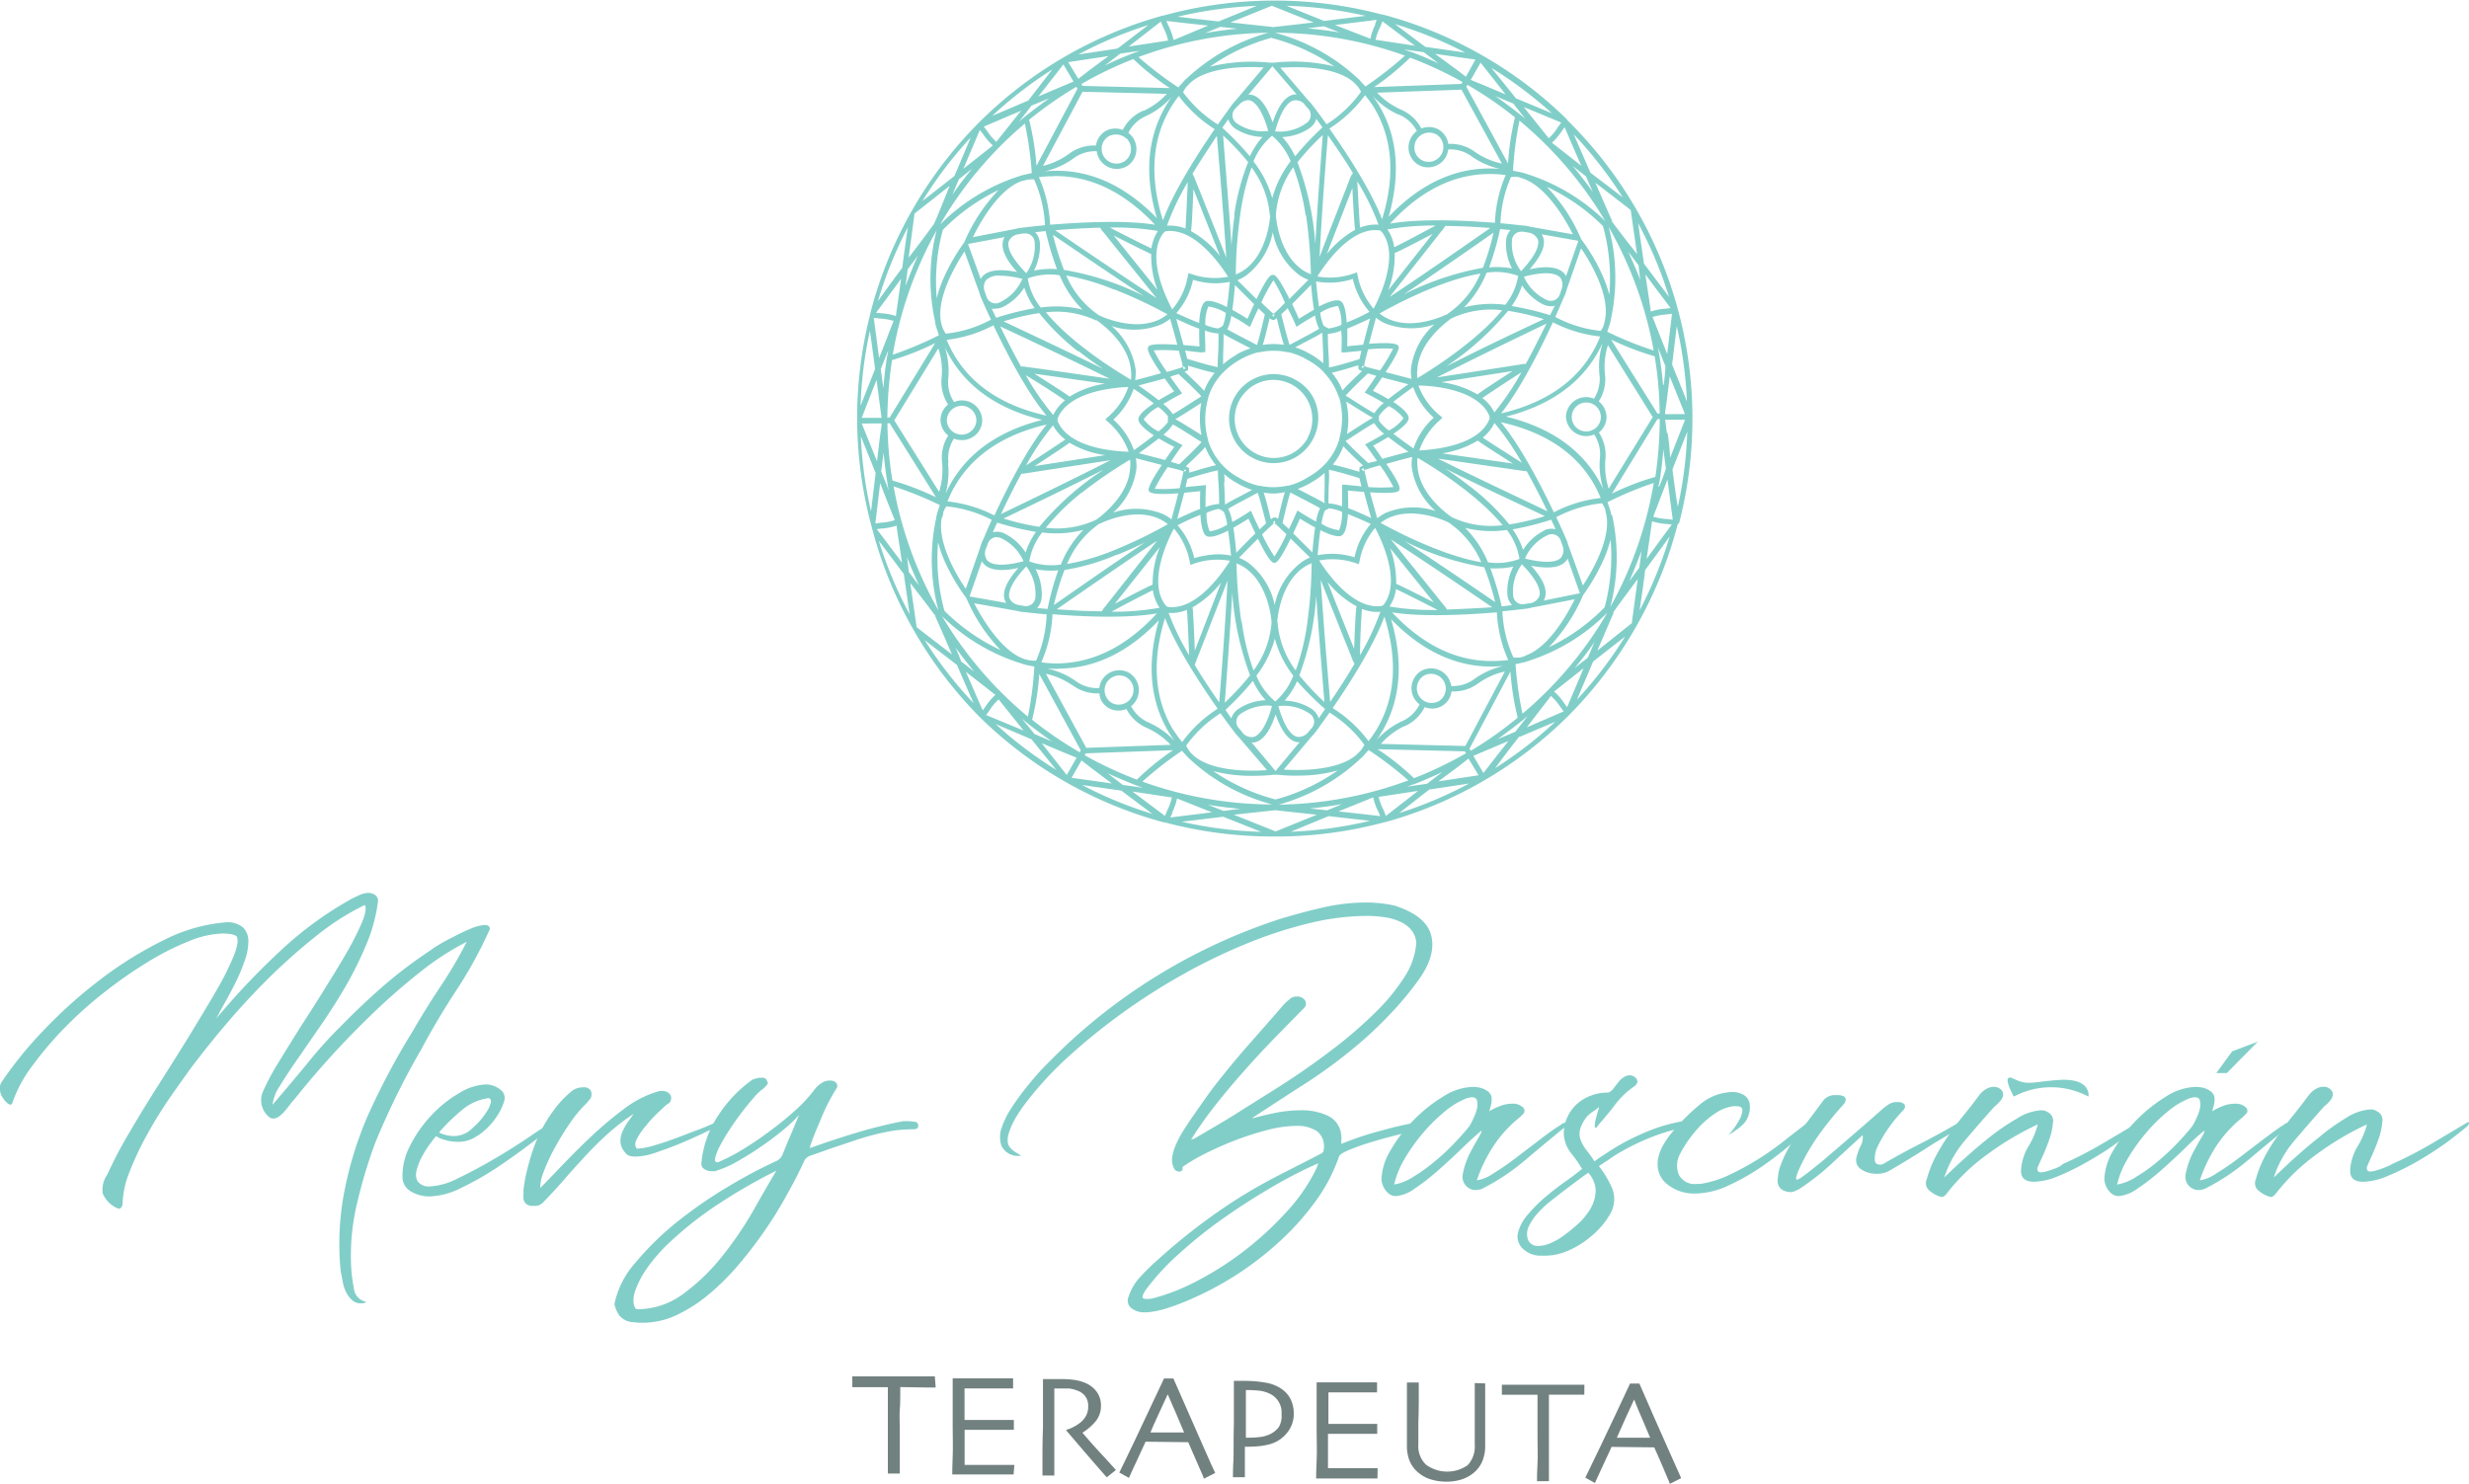 <svg xmlns="http://www.w3.org/2000/svg" viewBox="0 0 295.91 177.88"><defs><style>.cls-1{fill:#81cec8;}.cls-2{fill:#71817f;}</style></defs><title>Asset 5</title><g id="Layer_2" data-name="Layer 2"><g id="Layer_1-2" data-name="Layer 1"><path class="cls-1" d="M155.3,45.55a5.35,5.35,0,0,0-8,4.66,5.32,5.32,0,0,0,2.7,4.61,5.3,5.3,0,0,0,2.67.7h.06a5.31,5.31,0,0,0,2.6-.73,5.39,5.39,0,0,0,1.95-2,5.34,5.34,0,0,0,0-5.34A5.29,5.29,0,0,0,155.3,45.55Zm1.41,7a4.75,4.75,0,0,1-1.7,1.72,4.66,4.66,0,0,1-4.68,0,4.68,4.68,0,0,1-1.74-6.37,4.75,4.75,0,0,1,1.7-1.72,4.59,4.59,0,0,1,2.29-.64h0a4.78,4.78,0,0,1,2.34.61h0a4.67,4.67,0,0,1,1.72,1.7,4.77,4.77,0,0,1,.64,2.33A4.68,4.68,0,0,1,156.71,52.5Z"/><path class="cls-1" d="M201.26,62.65a50,50,0,0,0-.13-25.43v0h0v0a.09.09,0,0,0,0,0A50.27,50.27,0,0,0,187.84,14.4l0-.05,0,0h0a49.83,49.83,0,0,0-22.08-12.6l0,0h-.1a50.34,50.34,0,0,0-26.28.13h-.07l0,0h0a50.11,50.11,0,0,0-22,12.83h0s0,0,0,0a.07.07,0,0,0,0,0,50.11,50.11,0,0,0-13,22.84.33.33,0,0,0,0,.06v0h0s0,0,0,0a50,50,0,0,0,.13,25.43s0,0,0,0h0v0s0,0,0,0v0A50.34,50.34,0,0,0,117.46,86l0,0,0,0h0a50,50,0,0,0,22.08,12.6s0,0,0,0h.1a50.59,50.59,0,0,0,13.16,1.68h.54A49.85,49.85,0,0,0,166,98.55h.06l0,0h0a50.07,50.07,0,0,0,22-12.83h0s0,0,0,0l0,0a50.8,50.8,0,0,0,8-10.55,50.22,50.22,0,0,0,5-12.27s0,0,0,0l0,0v0h0ZM182.47,85.56a42.82,42.82,0,0,1-.83-5.94l.68-.15a4.74,4.74,0,0,0,.84-.23,23.45,23.45,0,0,0,9.47-5.78A46.26,46.26,0,0,1,182.47,85.56Zm-13,7.73a30.55,30.55,0,0,0-4.37-3.48l10.46.26.14.23A46.24,46.24,0,0,1,169.47,93.29ZM130,90.54l.13-.23,10.46-.38a32.12,32.12,0,0,0-4.34,3.53A46.7,46.7,0,0,1,130,90.54ZM112.91,73.87a23.56,23.56,0,0,0,9.51,5.67,4.37,4.37,0,0,0,.86.23l.69.14a41.48,41.48,0,0,1-.78,6A46.41,46.41,0,0,1,112.91,73.87Zm9.92-59.06a42.82,42.82,0,0,1,.83,5.94l-.68.15a5.09,5.09,0,0,0-.85.23,23.44,23.44,0,0,0-9.45,5.78A46.2,46.2,0,0,1,122.83,14.81Zm13-7.73a30.83,30.83,0,0,0,4.38,3.48l-10.47-.26-.13-.23A45.55,45.55,0,0,1,135.83,7.08Zm39.45,2.75-.13.23-10.46.38A30.91,30.91,0,0,0,169,6.91,46.7,46.7,0,0,1,175.28,9.83ZM192.39,26.5a23.72,23.72,0,0,0-9.52-5.68,5.06,5.06,0,0,0-.85-.22l-.68-.14a40.38,40.38,0,0,1,.77-6A46.41,46.41,0,0,1,192.39,26.5Zm6,30.67a30.92,30.92,0,0,0-5.2,2l5.46-8.93h.27A46.67,46.67,0,0,1,198.39,57.17Zm-5.87,4.55c.58,3-1.86,7-2.81,8.47l-1.78-4.93a4.22,4.22,0,0,0-.25-.7h0c-.06-.13-.48-1.12-1.16-2.56A15,15,0,0,1,192,60.33a3.25,3.25,0,0,1,.4.76C192.41,61.3,192.47,61.51,192.52,61.72Zm-.21,11.09a23.57,23.57,0,0,1-6.68,4.78,21,21,0,0,0,4-6l.11-.27.17-.22A24.14,24.14,0,0,0,192.23,67a15,15,0,0,0,.8-2.33A23.57,23.57,0,0,1,192.31,72.81Zm-10.09,6a3.39,3.39,0,0,1-.84,0,14.88,14.88,0,0,1-1.32-5.53c1.51-.14,2.54-.27,2.77-.3h0a5.12,5.12,0,0,0,.74-.14l5.16-1c-.75,1.54-3,5.69-5.82,6.72Q182.57,78.74,182.22,78.81ZM122.75,79c-2.87-1-5.18-5.14-6-6.68l5.17.92a3.81,3.81,0,0,0,.73.13h0c.14,0,1.21.15,2.79.28a15,15,0,0,1-1.26,5.54,3.31,3.31,0,0,1-.89-.05ZM112.43,65a14.69,14.69,0,0,0,.81,2.32,23.11,23.11,0,0,0,2.39,4.12l.17.23.12.26a20.57,20.57,0,0,0,4,6,23.82,23.82,0,0,1-6.73-4.71A23.8,23.8,0,0,1,112.43,65Zm.35-26.39c-.58-3,1.86-7,2.81-8.47l1.78,4.93a4.22,4.22,0,0,0,.25.7h0c.05.13.48,1.12,1.15,2.55A14.71,14.71,0,0,1,113.35,40a3.32,3.32,0,0,1-.4-.77C112.89,39.07,112.83,38.86,112.78,38.65ZM113,27.56a23.57,23.57,0,0,1,6.68-4.78,21,21,0,0,0-4,6l-.11.26-.17.24a23.82,23.82,0,0,0-2.34,4.14,13.94,13.94,0,0,0-.79,2.33A23.68,23.68,0,0,1,113,27.56Zm10.08-6a5.14,5.14,0,0,1,.55-.06h.3A14.88,14.88,0,0,1,125.24,27c-1.51.14-2.55.28-2.77.3h0a3.89,3.89,0,0,0-.71.13l-5.16,1c.75-1.54,3-5.7,5.83-6.72C122.62,21.67,122.85,21.61,123.07,21.56Zm29.35-17a23.86,23.86,0,0,1,7.48,3.4,20.81,20.81,0,0,0-7.18-.45l-.29,0-.28,0A20.79,20.79,0,0,0,145,8,23.72,23.72,0,0,1,152.42,4.52ZM180,19.61a9,9,0,0,1-3.17-1.36,4.93,4.93,0,0,0-3.25-1,2.34,2.34,0,0,0-.29-.84,2.56,2.56,0,0,0-.87-.89,2.43,2.43,0,0,0-1.21-.29,2.48,2.48,0,0,0-.86.17,5,5,0,0,0-2.51-2.29,8.91,8.91,0,0,1-2.79-2l10.11-.36Zm2.57,1.81c2.87,1,5.17,5.13,5.94,6.67l-5.17-.92a3.84,3.84,0,0,0-.72-.13h0c-.14,0-1.21-.14-2.79-.28a15,15,0,0,1,1.26-5.54,3.69,3.69,0,0,1,.88,0Zm10.31,13.91a16.31,16.31,0,0,0-.82-2.32,23.11,23.11,0,0,0-2.39-4.12l-.17-.23-.11-.26a20.93,20.93,0,0,0-4-6,23.64,23.64,0,0,1,6.73,4.71A23.68,23.68,0,0,1,192.88,35.33Zm-.58,5.39h0v0Zm-.61,4.13a4.37,4.37,0,0,1-.65,2.94,2.44,2.44,0,0,0-2.18.16,2.42,2.42,0,0,0-1.18,2h0a2.42,2.42,0,0,0,1.2,2,2.39,2.39,0,0,0,1.27.33,2.32,2.32,0,0,0,.58-.08,2.19,2.19,0,0,0,.33-.12,4.34,4.34,0,0,1,.68,2.94,9.61,9.61,0,0,0,.43,3.65c-2.07-4.42-6-7.35-11.67-8.73,5.67-1.43,9.56-4.41,11.58-8.84A9.41,9.41,0,0,0,191.69,44.85Zm-1.13,6.81a1.74,1.74,0,0,1-1.34-.18,1.74,1.74,0,1,1,2.41-2.35,1.72,1.72,0,0,1-1.07,2.53Zm-1.21,19.46L185,72a1.05,1.05,0,0,0,.15-.3c.35-1-.2-2.28-1.64-3.88,2.12.41,3.52.22,4.18-.57a2.75,2.75,0,0,0,.19-.28ZM173.92,82.24c0-.12,0-.24-.07-.35a2.39,2.39,0,0,0-1.16-1.46,2.42,2.42,0,0,0-2.36,0h0a2.43,2.43,0,0,0-.46,3.78,2.76,2.76,0,0,0,.27.23,4.31,4.31,0,0,1-2.2,2.06A9.32,9.32,0,0,0,165,88.7c2.79-4,3.37-8.85,1.72-14.47,4.07,4.19,8.58,6.07,13.42,5.61a9.47,9.47,0,0,0-3.33,1.48A4.35,4.35,0,0,1,173.92,82.24Zm-3.59,1.51a1.73,1.73,0,0,1-.52-1.25,1.8,1.8,0,0,1,.84-1.5,1.78,1.78,0,0,1,1.72,0,1.77,1.77,0,0,1,.69,2.4,1.82,1.82,0,0,1-.61.65,1.8,1.8,0,0,1-.88.22A1.72,1.72,0,0,1,170.33,83.75Zm-17.46,8.68L150,89a1.3,1.3,0,0,0,.34,0c1-.18,1.87-1.31,2.54-3.36.7,2,1.56,3.16,2.58,3.33a1.53,1.53,0,0,0,.3,0h0Zm-6-7.33a34.73,34.73,0,0,0,3.29-3.48,9.16,9.16,0,0,0,1.53,2.32A6.28,6.28,0,0,0,148.4,85a2.1,2.1,0,0,0-.82,1.12Zm-9.08,1.56a4.28,4.28,0,0,1-2.23-2,2.44,2.44,0,0,0-.23-4h0a2.41,2.41,0,0,0-2.37,0,2.44,2.44,0,0,0-1.21,1.82,4.34,4.34,0,0,1-2.88-.88,9.42,9.42,0,0,0-3.34-1.45c.5,0,1,.06,1.5,0,4.27-.06,8.25-2,11.86-5.79-1.59,5.62-1,10.48,1.87,14.44A9.52,9.52,0,0,0,137.76,86.66Zm-3.68-2.19a1.72,1.72,0,0,1-.87-.21,1.66,1.66,0,0,1-.62-.64,1.76,1.76,0,0,1,.66-2.41,1.7,1.7,0,0,1,.85-.24,1.78,1.78,0,0,1,.86.22,1.74,1.74,0,0,1,.86,1.48A1.77,1.77,0,0,1,134.08,84.47Zm-16.43-17.2a1.12,1.12,0,0,0,.19.29c.66.78,2.07,1,4.18.52-1.42,1.62-2,2.93-1.6,3.9a1.4,1.4,0,0,0,.15.3l-4.4-.78Zm-4-11.75a4.31,4.31,0,0,1,.65-2.94,2.41,2.41,0,0,0,1,.18,2.34,2.34,0,0,0,1.21-.34,2.39,2.39,0,0,0,1.18-2.05h0a2.43,2.43,0,0,0-3.05-2.29,1.75,1.75,0,0,0-.32.12,4.36,4.36,0,0,1-.69-2.94,9.55,9.55,0,0,0-.42-3.65c2.06,4.42,6,7.35,11.66,8.73-5.67,1.43-9.56,4.41-11.57,8.84A9.82,9.82,0,0,0,113.62,55.52Zm1.55-6.87a1.66,1.66,0,0,1,.91.24,1.77,1.77,0,0,1,.88,1.48,1.74,1.74,0,0,1-.86,1.48,1.77,1.77,0,0,1-2.43-.61,1.61,1.61,0,0,1,0-1.71A1.78,1.78,0,0,1,115.17,48.65Zm.79-19.4,4.39-.83a1.4,1.4,0,0,0-.15.3c-.35,1,.2,2.28,1.64,3.89-2.12-.42-3.52-.23-4.18.56a1.67,1.67,0,0,0-.18.28Zm15.42-11.12a2.44,2.44,0,0,0,2.45,2.12,2.51,2.51,0,0,0,1.15-.31h0a2.4,2.4,0,0,0,1.16-2.06,2.44,2.44,0,0,0-.7-1.72,2.76,2.76,0,0,0-.27-.23,4.28,4.28,0,0,1,2.21-2.06,9.54,9.54,0,0,0,2.94-2.19c-2.8,4-3.38,8.85-1.73,14.47-4.07-4.19-8.58-6.07-13.41-5.61a9.49,9.49,0,0,0,3.32-1.48A4.35,4.35,0,0,1,131.38,18.13Zm3.6-1.51a1.77,1.77,0,0,1-.33,2.75A1.78,1.78,0,0,1,132.24,17a1.76,1.76,0,0,1,.62-.65,1.72,1.72,0,0,1,.83-.22h0A1.76,1.76,0,0,1,135,16.62Zm17.46-8.68,2.91,3.39a1.3,1.3,0,0,0-.34,0c-1,.18-1.86,1.31-2.54,3.36-.7-2-1.56-3.16-2.58-3.33a1.27,1.27,0,0,0-.34,0Zm6,7.33a35.7,35.7,0,0,0-3.28,3.47,9.28,9.28,0,0,0-1.53-2.31,6.28,6.28,0,0,0,3.25-1.06,2,2,0,0,0,.82-1.12Zm9.08-1.56a4.24,4.24,0,0,1,2.23,2,2.47,2.47,0,0,0-1,2A2.44,2.44,0,0,0,170,19.76h0a2.33,2.33,0,0,0,1.2.3,2.41,2.41,0,0,0,1.16-.32,2.37,2.37,0,0,0,1.14-1.47,1.45,1.45,0,0,0,.07-.35,4.29,4.29,0,0,1,2.88.88,9.42,9.42,0,0,0,3.34,1.45c-4.84-.41-9.33,1.52-13.36,5.74,1.59-5.62,1-10.48-1.87-14.44A9.52,9.52,0,0,0,167.54,13.71Zm3.68,2.19a1.72,1.72,0,0,1,.87.21,1.68,1.68,0,0,1,.63.64,1.79,1.79,0,0,1,.17,1.34,1.76,1.76,0,0,1-.83,1.07,1.7,1.7,0,0,1-2.58-1.46A1.77,1.77,0,0,1,171.22,15.9Zm16.43,17.2a1.12,1.12,0,0,0-.19-.29c-.66-.78-2.07-1-4.18-.52,1.42-1.62,2-2.93,1.6-3.9a1.4,1.4,0,0,0-.15-.3l4.4.78ZM182.11,67h0a7.61,7.61,0,0,1-3.77.41,12.69,12.69,0,0,0-2.74-4.13,12.76,12.76,0,0,0,5,.25A7.61,7.61,0,0,1,182.11,67ZM165.8,72.53l-.11,0,0,.1c-3.52.59-6.72-4.07-7.58-5.44a8.6,8.6,0,0,1,4.41.33l.34.11.08-.35a8.53,8.53,0,0,1,1.87-4C165.55,64.67,168,69.76,165.8,72.53Zm-9.06,15.3a1.46,1.46,0,0,1-1.22.51c-.5-.08-1.45-.68-2.31-3.69a5.44,5.44,0,0,1,3.77.92,1.14,1.14,0,0,1,.21,1.74Zm-7.8,0-.44-.51a1.14,1.14,0,0,1,.18-1.74,5.72,5.72,0,0,1,3.19-1,2.14,2.14,0,0,1,.58.06c-.84,3-1.78,3.63-2.28,3.72A1.46,1.46,0,0,1,148.94,87.87Zm3.88-3.76h0A7.77,7.77,0,0,1,150.58,81a12.76,12.76,0,0,0,2.21-4.44A12.61,12.61,0,0,0,155,81,7.73,7.73,0,0,1,152.82,84.11ZM139.87,72.74l0-.1-.11,0c-2.27-2.75.17-7.85.93-9.28a8.57,8.57,0,0,1,1.91,4l.08.36.34-.12a8.5,8.5,0,0,1,4.4-.37C146.55,68.6,143.39,73.3,139.87,72.74ZM123.36,67.3h0a7.65,7.65,0,0,1,1.54-3.47,12.69,12.69,0,0,0,4.94-.31,12.73,12.73,0,0,0-2.7,4.16A7.79,7.79,0,0,1,123.36,67.3Zm-.17-33.93h0A7.61,7.61,0,0,1,127,33a12.64,12.64,0,0,0,2.74,4.12,12.81,12.81,0,0,0-5-.25,7.61,7.61,0,0,1-1.56-3.46Zm16.32-5.53.1,0,0-.1c3.52-.59,6.72,4.07,7.58,5.44a8.55,8.55,0,0,1-4.4-.33l-.35-.11-.08.35a8.34,8.34,0,0,1-1.87,4C139.75,35.7,137.26,30.61,139.51,27.84Zm9-15.29a1.61,1.61,0,0,1,1-.54l.18,0c.5.08,1.45.68,2.31,3.69a5.44,5.44,0,0,1-3.77-.92,1.14,1.14,0,0,1-.2-1.74Zm7.81-.05.45.51a1.14,1.14,0,0,1-.19,1.74,5.44,5.44,0,0,1-3.76,1c.83-3,1.77-3.63,2.27-3.72A1.46,1.46,0,0,1,156.36,12.5Zm-3.88,3.76h0a7.77,7.77,0,0,1,2.24,3.07,12.64,12.64,0,0,0-2.2,4.44,12.78,12.78,0,0,0-2.25-4.42A7.63,7.63,0,0,1,152.48,16.26Zm13,11.37,0,.1.11,0c2.27,2.75-.17,7.85-.92,9.28a8.48,8.48,0,0,1-1.92-4l-.08-.36-.34.12a8.5,8.5,0,0,1-4.4.37C158.75,31.77,161.91,27.07,165.43,27.63Zm16.51,5.44h0a7.51,7.51,0,0,1-1.53,3.47,12.74,12.74,0,0,0-4.95.31,12.67,12.67,0,0,0,2.7-4.16A7.57,7.57,0,0,1,181.94,33.07ZM169.19,55.94a8.56,8.56,0,0,0,2.87,5.32,8.57,8.57,0,0,0-6,.23,6.44,6.44,0,0,0-1,.64c-.3-1.07-.61-2.16-.86-3.11,3.06.19,3.4-.06,3.5-.27s.17-.61-1.55-3.14c.94-.27,2-.56,3.1-.84A5.72,5.72,0,0,0,169.19,55.94ZM152.77,72.53a8.59,8.59,0,0,0-3.22-5.11,5.83,5.83,0,0,0-1.05-.55c.77-.79,1.56-1.6,2.26-2.29,1.36,2.74,1.75,2.91,2,2.89h0c.23,0,.65-.28,1.92-2.91L157,66.83a5.3,5.3,0,0,0-1,.56A8.5,8.5,0,0,0,152.77,72.53Zm-16.64-17.6,3.11.81c-1.7,2.55-1.65,3-1.52,3.16s.45.46,3.5.24c-.24,1-.53,2-.82,3.12a5.88,5.88,0,0,0-1-.63,8.52,8.52,0,0,0-6-.17,8.56,8.56,0,0,0,2.81-5.35A5.83,5.83,0,0,0,136.13,54.93Zm-3.66-.37L124,55.87c2.64-1.72,3.73-2.44,4.18-2.8A11.12,11.12,0,0,0,132.47,54.56Zm-5.74-4.16.07-.08-.07-.08c1.25-3.35,6.9-3.79,8.5-3.85a8.41,8.41,0,0,1-2.5,3.65l-.26.25.27.24a8.57,8.57,0,0,1,2.53,3.62C133.67,54.12,128,53.73,126.73,50.4Zm9.39-6a8.57,8.57,0,0,0-2.88-5.31,8.57,8.57,0,0,0,6-.23,6,6,0,0,0,1-.64c.31,1.07.61,2.16.86,3.11-3.06-.19-3.4.06-3.49.27s-.18.61,1.54,3.14c-.94.27-2,.56-3.1.84A6.62,6.62,0,0,0,136.12,44.42Zm16.42-16.58A8.52,8.52,0,0,0,155.75,33a5.57,5.57,0,0,0,1.06.54l-2.27,2.3c-1.36-2.74-1.74-2.91-2-2.89s-.61.15-1.95,2.91l-2.29-2.27a5.3,5.3,0,0,0,1.05-.56A8.57,8.57,0,0,0,152.54,27.84Zm16.63,17.6-3.11-.81c1.7-2.55,1.65-3,1.52-3.16s-.44-.46-3.5-.24c.24-.95.53-2,.83-3.12a5.44,5.44,0,0,0,1,.63,8.52,8.52,0,0,0,6,.17,8.54,8.54,0,0,0-2.81,5.35A5.83,5.83,0,0,0,169.17,45.44Zm3.64.38,8.47-1.32c-2.66,1.72-3.75,2.45-4.2,2.8A11.7,11.7,0,0,0,172.81,45.82Zm-11.27,13c.73.07,1.36.13,1.93.17.21.8.49,1.82.86,3.13-1.14-.53-2-.91-2.75-1.18C161.59,60.23,161.57,59.5,161.54,58.8Zm-.31-.69-.38,0,0,.38c0,.74,0,1.51,0,2.22a5.22,5.22,0,0,0-1.63-.36h0c0-.57,0-1.76.05-2.53s0-1.23,0-1.5c.58.1,2,.48,3.66,1,.06.28.14.61.25,1C162.61,58.24,161.91,58.18,161.23,58.11Zm-5.41,3.29-.33-.2-.15.35c-.28.63-.57,1.27-.86,1.88l-.77-.72c.39-1.72.75-3.11.94-3.67l1.34.7c.68.35,1.74.89,2.22,1.19a5.57,5.57,0,0,0-.48,1.6C157.13,62.2,156.47,61.82,155.82,61.4Zm1.8,1.83c-.12.76-.23,1.73-.33,3-1-1-1.71-1.71-2.3-2.29.24-.51.51-1.09.8-1.76C156.38,62.53,157,62.9,157.62,63.23Zm-7.54-1.66-.16-.35-.32.21c-.65.42-1.3.82-1.91,1.15A5.38,5.38,0,0,0,147.2,61c.48-.31,1.53-.86,2.21-1.22l1.33-.71c.2.56.58,2,1,3.66l-.77.73C150.66,62.84,150.36,62.2,150.08,61.57Zm.37,2.37c-.59.59-1.33,1.34-2.28,2.32-.11-1.26-.23-2.23-.35-3,.6-.33,1.22-.71,1.81-1.08ZM143.84,61c-.71.28-1.61.67-2.75,1.21.36-1.32.63-2.34.84-3.14l1.92-.19C143.82,59.59,143.82,60.32,143.84,61Zm.68-2.47,0-.39-.39.05-2.05.2c.1-.42.18-.76.24-1,1.68-.53,3.06-.91,3.65-1,0,.27,0,.72.06,1.5s.09,1.95.08,2.53a4.83,4.83,0,0,0-1.63.38C144.48,60.07,144.49,59.31,144.52,58.54Zm-.76-17-1.92-.17c-.22-.8-.5-1.82-.87-3.13,1.14.53,2,.91,2.76,1.18C143.71,40.14,143.73,40.87,143.76,41.57Zm.31.69.39,0,0-.38c0-.78-.06-1.54-.05-2.22a5.22,5.22,0,0,0,1.63.36h0c0,.57,0,1.76-.05,2.53s-.05,1.23-.05,1.5c-.58-.1-2-.48-3.66-1-.06-.28-.14-.61-.25-1C142.69,42.13,143.39,42.19,144.07,42.26ZM149.48,39l.33.2.15-.35c.28-.63.57-1.27.86-1.88l.77.72c-.39,1.7-.75,3.11-.94,3.67l-1.33-.7c-.69-.35-1.74-.89-2.23-1.19a5.26,5.26,0,0,0,.48-1.6C148.17,38.17,148.83,38.55,149.48,39Zm-1.79-1.83c.11-.75.22-1.72.32-3,1,1,1.71,1.71,2.3,2.29-.24.51-.5,1.09-.8,1.76C148.92,37.84,148.29,37.47,147.69,37.14Zm7.53,1.66.16.35.32-.21c.62-.4,1.28-.8,1.91-1.15a5.38,5.38,0,0,0,.49,1.59c-.48.31-1.53.86-2.21,1.22l-1.33.71c-.2-.56-.57-1.94-1-3.66.2-.19.46-.43.76-.73C154.64,37.53,154.94,38.17,155.22,38.8Zm-.37-2.37c.59-.59,1.33-1.34,2.28-2.32.11,1.26.23,2.23.35,3-.6.33-1.22.71-1.81,1.08C155.37,37.51,155.1,36.93,154.85,36.43Zm5.92,2.48a5.66,5.66,0,0,1-1.57.44.35.35,0,0,0-.29-.13.38.38,0,0,0-.27-.19,5.77,5.77,0,0,1-.41-1.57,5.38,5.38,0,0,1,2.09-.81l0,0h.05A5.31,5.31,0,0,1,160.77,38.91Zm.7.45c.71-.28,1.6-.67,2.74-1.21-.36,1.32-.63,2.34-.83,3.14l-1.92.19C161.48,40.78,161.49,40.05,161.47,39.36Zm-.69,2.47,0,.39.39,0,2-.2c-.1.42-.18.76-.24,1-1.66.52-3.06.91-3.65,1,0-.27,0-.72-.05-1.5s-.1-2-.08-2.53h0a5.37,5.37,0,0,0,1.59-.38C160.82,40.3,160.81,41.06,160.78,41.83Zm3,4.89-.22.31.34.18c.69.35,1.35.72,1.94,1.07a5.48,5.48,0,0,0-1.13,1.23c-.5-.27-1.51-.9-2.16-1.31s-1-.66-1.28-.79c.39-.46,1.42-1.49,2.68-2.68l1,.29C164.6,45.58,164.2,46.16,163.8,46.72Zm1.87-1.51c.8.22,1.82.48,3.14.82-1,.72-1.81,1.31-2.4,1.79-.59-.35-1.23-.7-1.85-1C165,46.2,165.35,45.68,165.67,45.21Zm2.53,4.94a5.14,5.14,0,0,1-1.72,1.43,5.35,5.35,0,0,1-1.17-1.14,1.72,1.72,0,0,1,0-.64,5.28,5.28,0,0,1,1.15-1.15,5.24,5.24,0,0,1,1.74,1.41v.09Zm-4.76,6.28-.06,0-.14-.22,0-.06.26,0s0,.05,0,.07,0,0,0,0a.2.2,0,0,1,0,.11.3.3,0,0,1-.07.08ZM163,56h0s-.05,0-.06.07a.16.16,0,0,0,0,.09h0a1.16,1.16,0,0,0,0,.4c-1.67-.49-2.63-.75-3.2-.86a9.73,9.73,0,0,0,.72-1.05,8.7,8.7,0,0,0,.54-1.16c.39.44,1.09,1.14,2.37,2.32A1,1,0,0,0,163,56Zm-10.26,6.69a.17.17,0,0,1-.1,0l0,0-.07,0,.12-.24h.06l.11.24-.07,0,0,0Zm.09-.65h0l-.09,0-.09,0h0a1.29,1.29,0,0,0-.34.22c-.4-1.69-.67-2.65-.85-3.2a7.59,7.59,0,0,0,1.27.1h.09A7.83,7.83,0,0,0,154,59c-.19.56-.44,1.52-.82,3.2A1.71,1.71,0,0,0,152.8,62Zm-10.31-5.78h0a.36.36,0,0,0,0-.09.13.13,0,0,0-.06-.07h0a1.28,1.28,0,0,0-.36-.18c1.26-1.2,2-1.9,2.34-2.34a9.27,9.27,0,0,0,.56,1.14,8.54,8.54,0,0,0,.73,1.05c-.57.12-1.53.38-3.19.89A1.5,1.5,0,0,0,142.49,56.23Zm-.61.25a.36.36,0,0,1,0-.11v0s0,0,0-.08h.27l0,0-.15.22s0,0,0-.05l0,0A.29.29,0,0,1,141.88,56.48ZM140,50.57a5.68,5.68,0,0,1-1.16,1.15,5.21,5.21,0,0,1-1.74-1.41v-.09a5.26,5.26,0,0,1,1.72-1.43A5.35,5.35,0,0,1,140,49.93a.35.35,0,0,0,0,.32A.32.32,0,0,0,140,50.57Zm1.86-6.63.06,0,.14.22,0,.06-.26,0a.14.14,0,0,1,0-.07v0a.2.2,0,0,1,0-.11l.07-.08Zm.47.46h0a.13.13,0,0,0,.06-.07.16.16,0,0,0,0-.09h0a1.38,1.38,0,0,0,0-.4c1.66.5,2.62.75,3.19.86a8.4,8.4,0,0,0-.71,1,7.66,7.66,0,0,0-.55,1.16c-.39-.44-1.09-1.14-2.36-2.32A1.05,1.05,0,0,0,142.33,44.4Zm10.26-6.69.11,0,0,0,.07,0-.12.24h-.07l-.11-.23s.05,0,.07,0l0,0Zm-.09.65h0l.09,0,.09,0h0a1.29,1.29,0,0,0,.34-.22c.41,1.69.67,2.65.86,3.2a9.06,9.06,0,0,0-1.27-.1,8.82,8.82,0,0,0-1.27.11c.18-.55.43-1.52.82-3.2A1.48,1.48,0,0,0,152.5,38.36Zm10.32,5.78h0a.16.16,0,0,0,0,.09l.06.07h0a1.28,1.28,0,0,0,.36.18c-1.26,1.2-2,1.9-2.34,2.34a8,8,0,0,0-.56-1.14,9.73,9.73,0,0,0-.72-1c.56-.12,1.52-.38,3.18-.89A1.09,1.09,0,0,0,162.82,44.14Zm.6-.25a.36.36,0,0,1,0,.11v0a.24.24,0,0,1,0,.08h-.27l0,0,.15-.22s0,0,.05,0l0,0A.29.29,0,0,1,163.42,43.89Zm-2.92,3.74,0,0a9.2,9.2,0,0,1,0,5l0,0a.29.29,0,0,0,0,.09,8.07,8.07,0,0,1-.67,1.54,8.24,8.24,0,0,1-1,1.36.13.13,0,0,0-.07.06l0,0a8.2,8.2,0,0,1-2,1.53,7.77,7.77,0,0,1-2.29,1h-.06l-.08,0a7.7,7.7,0,0,1-1.67.19,7.09,7.09,0,0,1-1.66-.17l-.09,0h-.06a8.11,8.11,0,0,1-2.31-.93,7.88,7.88,0,0,1-2-1.51.1.1,0,0,0,0,0l-.06-.06a7.87,7.87,0,0,1-1-1.35,8,8,0,0,1-.68-1.53s0-.06,0-.09,0,0,0,0a9.07,9.07,0,0,1,0-5v0a.29.29,0,0,0,0-.09,8.07,8.07,0,0,1,.67-1.54,8.24,8.24,0,0,1,1-1.36.13.13,0,0,0,.07-.06l0,0a9.27,9.27,0,0,1,4.24-2.48h.07l.09,0a8.22,8.22,0,0,1,1.58-.18h.08a7.09,7.09,0,0,1,1.66.17l.09,0h.07a8,8,0,0,1,2.29.93h0a7.88,7.88,0,0,1,2,1.51.1.1,0,0,0,0,.05l.07.06a7.81,7.81,0,0,1,1,1.35,8.43,8.43,0,0,1,.69,1.53A.28.28,0,0,0,160.5,47.63Zm-1.91-5.08c0,.34,0,.71,0,1a8.37,8.37,0,0,0-1.58-1.12,8.77,8.77,0,0,0-1.77-.79l.91-.49c1.24-.65,1.94-1,2.32-1.28C158.5,40.36,158.53,41.15,158.59,42.55Zm-10.42,0a8.29,8.29,0,0,0-1.58,1.13c0-.32,0-.69,0-1,.05-1.4.07-2.19.05-2.65.38.25,1.08.62,2.33,1.26l.91.47A8.72,8.72,0,0,0,148.17,42.51ZM144,52.16l-.87-.55c-1.19-.74-1.86-1.16-2.27-1.36.41-.22,1.08-.64,2.26-1.4l.86-.55a8.27,8.27,0,0,0-.17,1.92A9,9,0,0,0,144,52.16Zm2.76,5.66c0-.34,0-.71-.05-1a7.89,7.89,0,0,0,1.58,1.11,8.29,8.29,0,0,0,1.77.8l-.9.48c-1.25.66-1.94,1-2.33,1.29C146.8,60,146.78,59.22,146.71,57.82Zm10.42,0a8,8,0,0,0,1.58-1.13c0,.32,0,.69,0,1,0,1.4-.07,2.19,0,2.65-.38-.25-1.08-.62-2.33-1.26l-.91-.47A8.72,8.72,0,0,0,157.13,57.86Zm4.22-9.65.87.55c1.19.74,1.86,1.16,2.27,1.36-.41.22-1.07.63-2.26,1.4l-.86.55a8.27,8.27,0,0,0,.17-1.92A9,9,0,0,0,161.35,48.21Zm2.11-4.34c0-.31.22-1,.45-1.95a18.71,18.71,0,0,1,3-.08,19.86,19.86,0,0,1-1.56,2.6C164.46,44.19,163.76,44,163.46,43.87Zm-10.87-6.21c-.25-.19-.79-.7-1.47-1.36a19.19,19.19,0,0,1,1.45-2.66A19.4,19.4,0,0,1,154,36.29C153.36,37,152.83,37.46,152.59,37.66Zm-6.05,1.43a.41.41,0,0,0-.26.19.36.36,0,0,0-.29.14,5.54,5.54,0,0,1-1.58-.43,5.2,5.2,0,0,1,.36-2.21l0,0,0,0a5.51,5.51,0,0,1,2.1.78A5.76,5.76,0,0,1,146.54,39.09ZM141.77,44c-.29.11-1,.33-1.91.59A19,19,0,0,1,138.28,42a20.06,20.06,0,0,1,3,.05C141.55,43,141.72,43.67,141.77,44Zm-.5.86c1.3,1.2,2.32,2.2,2.71,2.65l-1.27.81c-.65.42-1.64,1.06-2.15,1.33a5.15,5.15,0,0,0-1.14-1.22c.59-.35,1.25-.73,1.93-1.09l.34-.18-.22-.31c-.41-.55-.82-1.12-1.21-1.68C140.67,45,141,44.93,141.27,44.84Zm-.56,2.07c-.62.33-1.25.69-1.84,1.05-.6-.47-1.38-1.05-2.42-1.77,1.32-.34,2.34-.62,3.13-.84C139.91,45.81,140.28,46.33,140.71,46.91Zm-2.44,1.44c-1.07.71-1.86,1.41-1.83,1.92s.77,1.19,1.85,1.9c-.71.56-1.55,1.19-2.39,1.78a8.87,8.87,0,0,0-2.46-3.67,8.89,8.89,0,0,0,2.43-3.69C136.7,47.17,137.56,47.79,138.27,48.35Zm.62,4.2c.59.35,1.23.7,1.85,1-.42.59-.79,1.11-1.11,1.58-.79-.22-1.82-.48-3.14-.82C137.52,53.62,138.3,53,138.89,52.55Zm2.61,1.1.23-.31-.35-.18c-.65-.33-1.32-.7-1.94-1.07a5.48,5.48,0,0,0,1.13-1.23c.5.27,1.51.9,2.16,1.31s1,.66,1.28.79c-.38.46-1.4,1.47-2.68,2.68l-1-.29C140.7,54.79,141.1,54.21,141.5,53.65Zm.34,2.85c-.05.31-.22,1-.45,2a18.71,18.71,0,0,1-3,.08,19.86,19.86,0,0,1,1.56-2.6C140.84,56.18,141.54,56.39,141.84,56.5ZM146.1,61a.35.35,0,0,0,.29.13.38.38,0,0,0,.27.19,5.65,5.65,0,0,1,.42,1.57,5.33,5.33,0,0,1-2.1.81l0,0,0,0a5.31,5.31,0,0,1-.37-2.21A5.66,5.66,0,0,1,146.1,61Zm6.61,1.69c.25.19.79.7,1.47,1.36a19.48,19.48,0,0,1-1.44,2.66,19.11,19.11,0,0,1-1.48-2.65C151.94,63.41,152.47,62.91,152.71,62.71Zm6-1.43a.41.41,0,0,0,.26-.19.34.34,0,0,0,.29-.14,5.63,5.63,0,0,1,1.58.43,5.47,5.47,0,0,1-.35,2.21l0,0,0,0a5.4,5.4,0,0,1-2.1-.78A5.51,5.51,0,0,1,158.76,61.28Zm4.77-4.89c.29-.11,1-.33,1.91-.59A19,19,0,0,1,167,58.39a20.06,20.06,0,0,1-3,0C163.75,57.42,163.58,56.7,163.53,56.39Zm.5-.86c-1.3-1.2-2.32-2.2-2.71-2.65.24-.14.62-.39,1.27-.81s1.65-1.06,2.15-1.33A5.39,5.39,0,0,0,165.88,52c-.58.35-1.24.73-1.93,1.09l-.34.18.23.31c.4.55.81,1.12,1.2,1.68Zm.57-2.07c.61-.33,1.25-.69,1.83-1.05.6.47,1.38,1.05,2.42,1.77-1.32.34-2.34.62-3.13.85C165.39,54.56,165,54,164.6,53.46ZM167,52c1.07-.71,1.86-1.41,1.83-1.92s-.77-1.19-1.85-1.9c.71-.56,1.56-1.19,2.39-1.78a8.87,8.87,0,0,0,2.46,3.67,8.76,8.76,0,0,0-2.42,3.69C168.6,53.2,167.75,52.58,167,52Zm-5.6-13.37c-.08-1.29-.29-2.32-.75-2.55s-1.42.07-2.57.66c-.13-.9-.25-1.95-.35-3a9,9,0,0,0,4.41-.3,8.83,8.83,0,0,0,2,3.94C163.24,37.88,162.27,38.31,161.43,38.65Zm-14.38-1.84c-1.15-.57-2.15-.9-2.58-.62s-.65,1.26-.72,2.55c-.84-.33-1.81-.75-2.74-1.18a8.72,8.72,0,0,0,2-4,8.79,8.79,0,0,0,4.41.25C147.29,34.87,147.18,35.92,147.05,36.81ZM128.19,47.55c-.46-.35-1.56-1.07-4.22-2.75L132.43,46A10.9,10.9,0,0,0,128.19,47.55Zm15.68,14.17c.08,1.29.3,2.32.75,2.55s1.42-.07,2.57-.66c.13.9.26,2,.35,3a7.21,7.21,0,0,0-1.63-.16,10.75,10.75,0,0,0-2.78.46,8.83,8.83,0,0,0-2-3.94C142.06,62.49,143,62.06,143.87,61.72Zm14.38,1.84c1.16.57,2.16.9,2.58.62s.65-1.26.72-2.55c.84.33,1.81.75,2.74,1.18a8.82,8.82,0,0,0-1.95,4,8.79,8.79,0,0,0-4.41-.25C158,65.5,158.12,64.46,158.25,63.56Zm18.86-10.74c.45.35,1.55,1.06,4.22,2.75l-8.48-1.22A11.87,11.87,0,0,0,177.11,52.82Zm-7,1.16a8.47,8.47,0,0,1,2.5-3.65l.26-.25-.26-.24A8.46,8.46,0,0,1,170,46.22c1.6,0,7.26.42,8.55,3.75l-.08.08.08.08C177.33,53.48,171.67,53.92,170.07,54Zm7.57-6.28c.81-.56,3-2,4.66-3.07a31.34,31.34,0,0,1-3.24,4.81A4.81,4.81,0,0,0,177.64,47.7Zm5.22-4.07a2.52,2.52,0,0,0-.7.07l-1.43.22-4.31.67-4.24.65c4.36-2.22,8.79-4.36,13.13-6.45C184.63,40.23,183.79,41.94,182.86,43.63Zm-9.69.37a34.44,34.44,0,0,0,7.54-6.74,30.42,30.42,0,0,1,4.28,1C181.09,40.09,177.11,42,173.17,44Zm-3.34,1.36a4.71,4.71,0,0,1,0-1.06c.2-3.26,3.4-5.65,4.05-6.11a11.07,11.07,0,0,1,6.11-1C176.9,41,171.35,44.45,169.83,45.36Zm3.67-7.74c-.71.34-4.36,2-7.31.53a5,5,0,0,1-.89-.57c1.56-.88,7.29-4,12.09-4.78A11,11,0,0,1,173.5,37.62Zm-5.43-2.24c3.68-2.46,7.33-5,10.89-7.49a30.1,30.1,0,0,1-1.27,4.21A34.77,34.77,0,0,0,168.07,35.38Zm-.91-5.06c.52-.22,1.69-.81,4.5-2.28l-5.31,6.74A11.94,11.94,0,0,0,167.16,30.32Zm-8.22.23,3.1-8c.16,3.16.25,4.47.33,5A11.9,11.9,0,0,0,158.94,30.55Zm-3.45-11.13a29.66,29.66,0,0,1,3-3.23c-.32,4.3-.65,8.69-.89,13.07A33.9,33.9,0,0,0,155.49,19.42Zm1,6.4a56.22,56.22,0,0,1,.58,7.06,4.9,4.9,0,0,1-.94-.48c-2.72-1.81-3.19-5.77-3.26-6.56A11.08,11.08,0,0,1,155,20.05,27.91,27.91,0,0,1,156.48,25.82Zm-4.29,0c-.06.79-.49,4.75-3.19,6.59a5.24,5.24,0,0,1-.94.49,54.77,54.77,0,0,1,.52-7.07A27.71,27.71,0,0,1,150,20.08,11,11,0,0,1,152.19,25.85Zm-4.28,0c-.18,1.27-.29,2.49-.37,3.58-.29-4.41-.67-8.83-1-13.16a30.11,30.11,0,0,1,3,3.2A27.29,27.29,0,0,0,147.91,25.83Zm-5.21,1.85c.08-.56.15-1.87.28-5,.74,1.85,2.06,5.17,3.18,8A11.9,11.9,0,0,0,142.7,27.68Zm-3.92,7.22-5.36-6.66c2.81,1.43,4,2,4.51,2.23A11.24,11.24,0,0,0,138.78,34.9Zm-5.32-.21a54.62,54.62,0,0,1,6.41,3,5.23,5.23,0,0,1-.89.58c-2.92,1.45-6.59-.12-7.31-.46a11,11,0,0,1-3.93-4.77A27.3,27.3,0,0,1,133.46,34.69Zm-6-2.35a31.3,31.3,0,0,1-1.31-4.18c3.56,2.43,7.2,4.91,10.87,7.32A33.78,33.78,0,0,0,127.42,32.34Zm3.92,6.07c.66.45,3.87,2.8,4.12,6.06a5.35,5.35,0,0,1,0,1.06c-1.53-.89-7.12-4.31-10.19-8.08A11,11,0,0,1,131.34,38.41Zm-2.15,3.7c1,.79,2,1.51,2.93,2.12-4-1.95-8-3.84-11.93-5.69a30.11,30.11,0,0,1,4.27-1A27,27,0,0,0,129.19,42.11Zm3.88,3.33-4.24-.61-4.32-.62L123.08,44a2.86,2.86,0,0,0-.71-.06c-.94-1.68-1.8-3.38-2.49-4.81C124.23,41.17,128.69,43.27,133.07,45.44ZM127.63,48a5.11,5.11,0,0,0-1.4,1.75,31.07,31.07,0,0,1-3.29-4.77C124.64,46,126.82,47.4,127.63,48Zm0,4.72c-.81.56-3,2-4.66,3.07a30.73,30.73,0,0,1,3.24-4.8A5,5,0,0,0,127.66,52.67Zm-5.22,4.07h.08a5.11,5.11,0,0,0,.62-.08l1.43-.22,4.32-.67,4.23-.65c-4.35,2.22-8.79,4.36-13.12,6.45C120.67,60.14,121.51,58.43,122.44,56.74Zm9.69-.37a34.21,34.21,0,0,0-7.54,6.74,30.42,30.42,0,0,1-4.28-1C124.21,60.28,128.19,58.36,132.13,56.37Zm-2.49,2.68a56.15,56.15,0,0,1,5.83-4,4.71,4.71,0,0,1,0,1.06c-.2,3.26-3.4,5.65-4,6.11a11,11,0,0,1-6.09,1A27.43,27.43,0,0,1,129.64,59.05Zm2.16,3.7c.71-.34,4.36-2,7.31-.53a5,5,0,0,1,.89.57,55.64,55.64,0,0,1-6.38,3.09,27,27,0,0,1-5.7,1.68A11,11,0,0,1,131.8,62.75Zm2.13,3.71c1.18-.47,2.31-1,3.29-1.46-3.68,2.46-7.32,5-10.88,7.48a30.36,30.36,0,0,1,1.27-4.2A26.47,26.47,0,0,0,133.93,66.46Zm4.21,3.59c-.52.22-1.69.81-4.5,2.28L139,65.59A11.94,11.94,0,0,0,138.14,70.05Zm8.22-.23L143.2,78c-.13-3.28-.2-4.62-.27-5.19A12,12,0,0,0,146.36,69.82Zm3.46,11.12a29.77,29.77,0,0,1-3,3.24c.33-4.33.65-8.76.9-13.17A34.61,34.61,0,0,0,149.82,80.94Zm-1-6.39a54.61,54.61,0,0,1-.59-7.06,4.63,4.63,0,0,1,.94.48c2.72,1.81,3.2,5.77,3.26,6.56a11,11,0,0,1-2.16,5.79A27.33,27.33,0,0,1,148.83,74.55Zm4.28,0c.06-.79.49-4.75,3.19-6.59a5.6,5.6,0,0,1,.94-.49,56.13,56.13,0,0,1-.51,7.07,27.05,27.05,0,0,1-1.4,5.78A11,11,0,0,1,153.11,74.52Zm4.66-3.44c.29,4.37.66,8.75,1,13a30.9,30.9,0,0,1-3-3.19A33.71,33.71,0,0,0,157.77,71.08Zm4.83,1.61c-.08.56-.15,1.87-.27,5-.74-1.85-2.07-5.17-3.18-8A11.69,11.69,0,0,0,162.6,72.69Zm3.91-7.23,5.37,6.67c-2.81-1.43-4-2-4.51-2.23A11.78,11.78,0,0,0,166.51,65.46Zm-1.08-2.8a5.23,5.23,0,0,1,.89-.58c2.93-1.45,6.59.12,7.31.46a11.07,11.07,0,0,1,3.94,4.78C172.76,66.59,167,63.53,165.43,62.66ZM177.88,68a29.91,29.91,0,0,1,1.31,4.18c-3.55-2.43-7.19-4.91-10.86-7.31A33.81,33.81,0,0,0,177.88,68ZM174,62c-.66-.45-3.87-2.8-4.11-6.06a4.69,4.69,0,0,1,0-1.06c1.53.89,7.12,4.3,10.2,8.08A11,11,0,0,1,174,62Zm2.15-3.7c-1-.79-2-1.51-2.92-2.12,4,2,8,3.85,11.92,5.69a30.31,30.31,0,0,1-4.26,1A27.49,27.49,0,0,0,176.11,58.26Zm-3.88-3.33,4.24.61,4.33.62,1.42.21a5.18,5.18,0,0,0,.64.07h.07c.94,1.68,1.8,3.39,2.49,4.81C181.07,59.2,176.61,57.1,172.23,54.93Zm5.44-2.51a5,5,0,0,0,1.4-1.76,31.7,31.7,0,0,1,3.29,4.78C180.66,54.36,178.48,53,177.67,52.42Zm8.45-13.8a16.11,16.11,0,0,0,5.62,1.68,12.75,12.75,0,0,1-.75,1.59c-2.1,3.83-5.84,6.39-11.13,7.63C182.22,46.64,184.65,41.81,186.12,38.62Zm-.33-.86a34.41,34.41,0,0,0-4.65-1.11,9.14,9.14,0,0,0,1.24-2.48,6.42,6.42,0,0,0,2.54,2.29,2.28,2.28,0,0,0,1,.21,1.34,1.34,0,0,0,.4-.06C186.16,37,186,37.33,185.79,37.76Zm1.13-2.56a1.14,1.14,0,0,1-1.6.71,5.51,5.51,0,0,1-2.72-2.78c3-.79,4-.27,4.36.11a1.45,1.45,0,0,1,.18,1.31Zm-2.66-6.58c.18.47.13,1.6-2,3.85a5.5,5.5,0,0,1-1.09-3.73,1.1,1.1,0,0,1,1.17-1h.23l.68.12A1.44,1.44,0,0,1,184.26,28.62Zm-3.06,3.53a9.65,9.65,0,0,0-2.77-.13,33.82,33.82,0,0,0,1.32-4.6l1.26.12a2,2,0,0,0-.55,1.27A6.32,6.32,0,0,0,181.2,32.15ZM166.55,35.6l2.65-3.37,2.7-3.43.89-1.13a2.58,2.58,0,0,0,.41-.58c1.93,0,3.83.13,5.41.24C174.67,30.08,170.62,32.9,166.55,35.6Zm.54-6a4.84,4.84,0,0,0-.81-2.09,31.1,31.1,0,0,1,5.77-.47C170.27,28,168,29.21,167.09,29.64ZM163,27.29c-.08-1-.22-3.56-.33-5.56a30.89,30.89,0,0,1,2.55,5.2A5,5,0,0,0,163,27.29Zm-1.2-5.9c-.13.32-.31.79-.52,1.34-.44,1.11-1,2.59-1.59,4.08s-1.12,2.89-1.54,4c.25-4.88.61-9.8,1-14.59.91,1.3,2,2.89,3,4.53A2.61,2.61,0,0,0,161.79,21.39ZM147.21,14.3a2.17,2.17,0,0,0,.83,1.12,6.43,6.43,0,0,0,3.27,1,9.13,9.13,0,0,0-1.51,2.32,36,36,0,0,0-3.31-3.43Zm-1.37,2c.41,4.79.82,9.7,1.13,14.58-.44-1.1-1-2.54-1.59-4l-1.62-4.06-.54-1.34a2.71,2.71,0,0,0-.3-.64C143.91,19.18,145,17.59,145.84,16.28ZM142.08,27.4a4.94,4.94,0,0,0-2.22-.34,30.81,30.81,0,0,1,2.49-5.23C142.27,23.84,142.15,26.42,142.08,27.4ZM138,29.78c-.89-.41-3.2-1.58-5-2.5a31.58,31.58,0,0,1,5.78.41A5.1,5.1,0,0,0,138,29.78Zm-6.13-2.48a2.4,2.4,0,0,0,.41.57l.9,1.13c.75.93,1.74,2.17,2.74,3.4l2.69,3.34c-4.1-2.66-8.18-5.43-12.15-8.14C128,27.47,129.94,27.34,131.87,27.3Zm-6.55.4a34.62,34.62,0,0,0,1.36,4.57,9.52,9.52,0,0,0-2.76.17,6.43,6.43,0,0,0,.71-3.34,2.12,2.12,0,0,0-.57-1.27Zm-2.78.3h.19A1.1,1.1,0,0,1,124,29a5.53,5.53,0,0,1-1,3.75c-2.2-2.24-2.26-3.36-2.09-3.84a1.46,1.46,0,0,1,1.05-.81Zm-4.37,5.59a2.08,2.08,0,0,1,1.65-.54,10.64,10.64,0,0,1,2.71.39,5.54,5.54,0,0,1-2.69,2.8,1.13,1.13,0,0,1-1.61-.69L118,34.9A1.45,1.45,0,0,1,118.17,33.59ZM119.31,37a2.24,2.24,0,0,0,.93-.22,6.35,6.35,0,0,0,2.52-2.31A8.93,8.93,0,0,0,124,36.94a34.29,34.29,0,0,0-4.62,1.16L118.86,37A1.33,1.33,0,0,0,119.31,37Zm-.25,2c1.51,3.17,4,8,6.37,10.83-5.29-1.18-9.06-3.7-11.2-7.5a14.46,14.46,0,0,1-.77-1.59A15.81,15.81,0,0,0,119.06,39Zm-4.75,19.52c2.1-3.83,5.85-6.39,11.13-7.63-2.35,2.88-4.78,7.71-6.26,10.9a16,16,0,0,0-5.62-1.68A14.35,14.35,0,0,1,114.31,58.48Zm5.2,4.13a34.41,34.41,0,0,0,4.65,1.11,9.14,9.14,0,0,0-1.24,2.48,6.35,6.35,0,0,0-2.54-2.29,2.1,2.1,0,0,0-1.39-.15Zm-1.13,2.56a1.16,1.16,0,0,1,1-.82,1.84,1.84,0,0,1,.57.11,5.51,5.51,0,0,1,2.72,2.78c-3,.79-4,.27-4.36-.11a1.45,1.45,0,0,1-.18-1.31ZM121,71.75c-.17-.47-.13-1.6,2-3.85a5.44,5.44,0,0,1,1.09,3.73,1.13,1.13,0,0,1-1.4,1l-.68-.12A1.44,1.44,0,0,1,121,71.75Zm3.06-3.53a9.45,9.45,0,0,0,2.77.15A33.5,33.5,0,0,0,125.55,73l-1.25-.11a2.1,2.1,0,0,0,.55-1.28A6.35,6.35,0,0,0,124.1,68.22Zm14.66-3.45-2.66,3.37-2.7,3.43-.89,1.13a2.84,2.84,0,0,0-.41.58c-1.93,0-3.83-.13-5.41-.24C130.63,70.29,134.68,67.47,138.76,64.77Zm-.55,6a5,5,0,0,0,.81,2.09,31.1,31.1,0,0,1-5.77.47C135,72.35,137.33,71.16,138.21,70.73Zm2.31,2.72a5,5,0,0,0,1.78-.38c.07,1,.18,3.41.26,5.44a31,31,0,0,1-2.46-5.07Zm6.64-3.88c-.25,4.88-.61,9.8-1,14.59-.9-1.29-1.95-2.86-2.94-4.49Zm10.93,16.5a2.17,2.17,0,0,0-.83-1.12,6.4,6.4,0,0,0-3.26-1,9.46,9.46,0,0,0,1.5-2.32A36,36,0,0,0,158.81,85Zm1.37-2c-.41-4.79-.82-9.7-1.13-14.58.44,1.1,1,2.54,1.59,4s1.18,3,1.63,4.06l.53,1.34a2.71,2.71,0,0,0,.3.64C161.39,81.19,160.35,82.78,159.46,84.09ZM163.23,73a4.89,4.89,0,0,0,2.21.34A31.48,31.48,0,0,1,163,78.54C163,76.53,163.15,74,163.23,73Zm4.08-2.38c.88.41,3.19,1.58,5,2.5a31.58,31.58,0,0,1-5.78-.41A4.82,4.82,0,0,0,167.31,70.59Zm6.12,2.48a2.4,2.4,0,0,0-.41-.57l-.9-1.13c-.75-.93-1.74-2.17-2.74-3.4s-1.94-2.42-2.69-3.34c4.11,2.66,8.18,5.43,12.15,8.14C177.26,72.9,175.36,73,173.43,73.07Zm6.55-.4a34.62,34.62,0,0,0-1.36-4.57,8.58,8.58,0,0,0,1,0,8.14,8.14,0,0,0,1.75-.21,6.47,6.47,0,0,0-.71,3.35,2.08,2.08,0,0,0,.56,1.27Zm2.78-.3a1.13,1.13,0,0,1-1.41-1,5.47,5.47,0,0,1,1.05-3.75c2.19,2.24,2.25,3.36,2.08,3.84a1.46,1.46,0,0,1-1,.81Zm4.37-5.59c-.32.39-1.32.91-4.36.15a5.52,5.52,0,0,1,2.7-2.8,1.13,1.13,0,0,1,1.6.69l.23.65A1.45,1.45,0,0,1,187.13,66.78Zm-2.07-3.2a6.35,6.35,0,0,0-2.52,2.31,8.93,8.93,0,0,0-1.25-2.46,34.29,34.29,0,0,0,4.62-1.16c.2.43.38.81.53,1.15A2.08,2.08,0,0,0,185.06,63.58Zm1.18-2.17c-1.51-3.17-4-8-6.37-10.83,5.29,1.18,9.06,3.7,11.21,7.5a15.36,15.36,0,0,1,.76,1.59A15.88,15.88,0,0,0,186.24,61.41Zm6-22.54a2.94,2.94,0,0,1-.39.77A15.09,15.09,0,0,1,186.4,38c.63-1.39,1-2.35,1.12-2.55h0v0h0a3.9,3.9,0,0,0,.23-.68l1.74-5c1,1.43,3.44,5.47,2.89,8.45C192.35,38.45,192.3,38.66,192.23,38.87ZM179.17,26.71c-3.5-.28-8.91-.54-12.57.1,3.67-4,7.74-6,12.1-5.95a12.68,12.68,0,0,1,1.76.13A15.69,15.69,0,0,0,179.17,26.71Zm1.18-6.4h0Zm-16.07-9.2v0l0,0Zm.36,1.72c2.26,3.74,2.61,8.26,1,13.45-1.32-3.47-4.29-8-6.31-10.87a15.91,15.91,0,0,0,4.27-4A15.28,15.28,0,0,1,164.64,12.83ZM163.12,11a14.85,14.85,0,0,1-4.13,3.9c-.88-1.24-1.52-2.07-1.65-2.24h0v0h0a3.14,3.14,0,0,0-.47-.54l-3.42-4c1.71-.13,6.45-.26,8.75,1.71.16.15.31.3.46.46A3.47,3.47,0,0,1,163.12,11ZM142.7,9.89c2.28-2,7-1.91,8.74-1.8l-3.38,4a4.48,4.48,0,0,0-.47.56h0c-.08.11-.72,1-1.63,2.27a15.19,15.19,0,0,1-4.17-3.86,3.65,3.65,0,0,1,.47-.73Zm2.88,5.59c-2,2.9-4.92,7.45-6.2,10.94-1.62-5.18-1.32-9.7.9-13.46a15,15,0,0,1,1-1.46A15.72,15.72,0,0,0,145.58,15.48Zm-5-4.22a0,0,0,0,0,0,0h0Zm-3.54,2a4.91,4.91,0,0,0-2.48,2.32,2.32,2.32,0,0,0-.87-.17,2.37,2.37,0,0,0-1.21.31,2.5,2.5,0,0,0-.85.89,2.45,2.45,0,0,0-.28.84,4.93,4.93,0,0,0-3.24,1A8.85,8.85,0,0,1,125,19.89L129.74,11l10.11.25A8.88,8.88,0,0,1,137.08,13.28Zm-12.45,7.3h0Zm1.67.55h.07c4.34-.06,8.4,1.9,12.1,5.83-3.67-.59-9.07-.28-12.57,0a16.14,16.14,0,0,0-1.35-5.71A14.25,14.25,0,0,1,126.3,21.13Zm-13.37,20,0,0h0Zm-.43.65a8.62,8.62,0,0,1,.4,3.42,5,5,0,0,0,.77,3.31,2.48,2.48,0,0,0-.58.67,2.41,2.41,0,0,0-.33,1.21,2.48,2.48,0,0,0,.34,1.18,2.22,2.22,0,0,0,.59.66,4.92,4.92,0,0,0-.73,3.32,8.9,8.9,0,0,1-.37,3.43l-5.37-8.57Zm.5,17.87h0v0Zm.07,1.84a3.28,3.28,0,0,1,.39-.77,15.09,15.09,0,0,1,5.44,1.62c-.63,1.38-1,2.35-1.12,2.55h0a4.66,4.66,0,0,0-.25.71l-1.74,5c-1-1.43-3.44-5.47-2.89-8.44C113,61.92,113,61.71,113.07,61.5Zm13.07,12.16c3.49.28,8.9.54,12.56-.1-3.67,4-7.74,6-12.1,6a12.79,12.79,0,0,1-1.76-.13A16,16,0,0,0,126.14,73.66ZM125,80.06h0Zm3.51,2.06a4.93,4.93,0,0,0,3.25,1h0A2.62,2.62,0,0,0,132,84a2.5,2.5,0,0,0,.88.89,2.37,2.37,0,0,0,1.2.29A2.44,2.44,0,0,0,135,85a5,5,0,0,0,2.51,2.29,8.91,8.91,0,0,1,2.79,2l-10.11.36-4.84-8.88A8.89,8.89,0,0,1,128.47,82.12ZM141,89.26s0,0,0,0l0,0Zm-.37-1.72c-2.26-3.74-2.61-8.26-1-13.45,1.32,3.47,4.29,8,6.31,10.87a15.75,15.75,0,0,0-4.26,4A13.69,13.69,0,0,1,140.66,87.54Zm1.52,1.86a15,15,0,0,1,4.13-3.9c.88,1.23,1.52,2.07,1.65,2.24h0a4.82,4.82,0,0,0,.49.58l3.43,4c-1.72.13-6.46.26-8.76-1.71-.16-.15-.31-.3-.46-.46A3.47,3.47,0,0,1,142.18,89.4ZM150.5,93c1.15,0,2-.11,2.09-.12l.28,0,.28,0a19.66,19.66,0,0,0,2.61.1,17.27,17.27,0,0,0,4.57-.62,23.62,23.62,0,0,1-7.45,3.48,24,24,0,0,1-7.47-3.4A18.13,18.13,0,0,0,150.5,93Zm12.1-2.54c-2.28,2-7,1.91-8.74,1.8l3.37-4a4,4,0,0,0,.49-.57h0c.08-.11.73-1,1.63-2.27a15.19,15.19,0,0,1,4.17,3.86,3.65,3.65,0,0,1-.47.73Zm-2.87-5.59c2-2.89,4.91-7.45,6.19-10.94,1.62,5.18,1.32,9.71-.9,13.46a13.83,13.83,0,0,1-1,1.46A15.85,15.85,0,0,0,159.73,84.89Zm5,4.22s0,0,0,0h0Zm3.54-2a4.87,4.87,0,0,0,2.48-2.32,2.32,2.32,0,0,0,.87.17h.05a2.4,2.4,0,0,0,1.16-.31,2.53,2.53,0,0,0,.86-.89,2.58,2.58,0,0,0,.28-.85h.17a4.93,4.93,0,0,0,3.07-1,8.7,8.7,0,0,1,3.15-1.39l-4.74,8.93-10.12-.25A8.88,8.88,0,0,1,168.22,87.09Zm12.46-7.3h0ZM179,79.24h-.07c-4.34.06-8.4-1.9-12.09-5.83,3.67.59,9.06.28,12.56,0a16,16,0,0,0,1.36,5.71A14.57,14.57,0,0,1,179,79.24Zm13.38-20h0Zm.42-.66a9,9,0,0,1-.4-3.42,5,5,0,0,0-.77-3.31,2.48,2.48,0,0,0,.58-.67,2.41,2.41,0,0,0,.33-1.2,2.48,2.48,0,0,0-.34-1.19,2.22,2.22,0,0,0-.59-.66,4.94,4.94,0,0,0,.74-3.32,8.66,8.66,0,0,1,.36-3.43L198.08,50Zm5.85-9-5.56-8.87a32.52,32.52,0,0,0,5.22,2,43.74,43.74,0,0,1,.6,6.87Zm-.45-7.56a42.89,42.89,0,0,1-5.57-2.25c.07-.21.14-.41.2-.61a4.73,4.73,0,0,0,.25-.95,23.58,23.58,0,0,0-.28-11A46.53,46.53,0,0,1,198.2,42.05ZM180.74,19.6l-5-9.2.13-.23a45.2,45.2,0,0,1,5.7,3.9A31.08,31.08,0,0,0,180.74,19.6Zm-17.09-9.23-.48-.52a4.4,4.4,0,0,0-.61-.61,23.37,23.37,0,0,0-9.74-5.31,46.22,46.22,0,0,1,15.56,2.74A43.63,43.63,0,0,1,163.65,10.37ZM152,3.93a23.38,23.38,0,0,0-9.7,5.41,4,4,0,0,0-.61.62c-.16.17-.32.34-.47.52a43.05,43.05,0,0,1-4.77-3.64,46.05,46.05,0,0,1,15.44-2.91Zm-22.87,6.71-4.91,9.24a31.62,31.62,0,0,0-.88-5.52A46.11,46.11,0,0,1,129,10.41Zm-17.06,28a4.83,4.83,0,0,0,.26.94c.07.2.13.4.2.61A44.19,44.19,0,0,1,107,42.52a46.4,46.4,0,0,1,5.25-14.91A23.52,23.52,0,0,0,112.1,38.66Zm-5.19,4.54a30.92,30.92,0,0,0,5.2-2.05l-5.46,8.93h-.27A48.08,48.08,0,0,1,106.91,43.2Zm-.25,7.56,5.55,8.87a32.52,32.52,0,0,0-5.22-2,45,45,0,0,1-.6-6.87Zm.44,7.56a42.89,42.89,0,0,1,5.57,2.25c-.07.2-.14.41-.2.61a5.5,5.5,0,0,0-.25,1,23.58,23.58,0,0,0,.28,11A46.77,46.77,0,0,1,107.1,58.32Zm17.46,22.45,5,9.2-.13.23a45.2,45.2,0,0,1-5.7-3.9A31.08,31.08,0,0,0,124.56,80.77ZM141.66,90c.15.18.31.35.47.52a4.54,4.54,0,0,0,.58.58,23.36,23.36,0,0,0,9.77,5.34,46.42,46.42,0,0,1-15.56-2.74A43,43,0,0,1,141.66,90ZM163,91a4.61,4.61,0,0,0,.58-.59c.15-.17.3-.33.44-.5a43.05,43.05,0,0,1,4.77,3.64,46.52,46.52,0,0,1-15.53,2.91A23.56,23.56,0,0,0,163,91Zm13.12-1.25,4.9-9.24a32.77,32.77,0,0,0,.88,5.52A44.62,44.62,0,0,1,176.28,90Zm17-28a4.83,4.83,0,0,0-.26-.94c-.06-.2-.13-.4-.2-.61a42.3,42.3,0,0,1,5.54-2.3A46.43,46.43,0,0,1,193,72.76,23.52,23.52,0,0,0,193.2,61.71Zm5.66-3.38c0-.26.1-.53.14-.79a0,0,0,0,0,0,0v0c.2-1.23.34-2.47.43-3.72.1.73.2,1.52.31,2.31C199.41,57,199.12,57.69,198.86,58.33Zm1.07-.89c.27,2.09.52,4,.63,4.82l-.68-.08a6.82,6.82,0,0,1-1.66-.28h0Zm-.07-5.55c-.11-.79-.17-1.29-.22-1.61l2.39,0-1.78,4.55C200.1,53.73,200,52.72,199.86,51.89Zm-.22-2.28c0-.32.1-.82.2-1.61s.23-1.85.36-2.92c.51,1.27,1.12,2.77,1.82,4.52Zm-.24-3.49c-.11-1.24-.26-2.48-.47-3.71v0a0,0,0,0,1,0,0l-.15-.8.9,2.25C199.59,44.6,199.49,45.39,199.4,46.12ZM198.06,38h0a6.86,6.86,0,0,1,1.65-.3l.68-.09c-.09.82-.33,2.74-.58,4.83Zm1.61-1a6.93,6.93,0,0,0-1.83.35h0c0-.29-.31-2.14-.64-4.45l1.21,1.62c.75,1,1.43,1.89,1.81,2.41Zm-3-3.22c-.45-1.22-1-2.42-1.51-3.6l1.23,1.64C196.46,32.62,196.55,33.27,196.63,33.83Zm-3.46-7.31h0c-.08-.16-1-2.24-2-4.56l4.23,3.26c.3,2.1.55,3.84.76,5.29C194.63,28.48,193.26,26.66,193.17,26.52ZM190.89,23c-.76-1.06-1.55-2.09-2.39-3.09l1.57,1.22C190.37,21.81,190.64,22.43,190.89,23ZM186,17.11h0a7,7,0,0,0,1.2-1.42l.32-.44L188.7,18l.82,1.87Zm.69-1.83a6.24,6.24,0,0,1-1.07,1.29l0,0-3-3.74,4.49,1.86Zm-3.84-1c-.2-.18-.41-.35-.62-.52v0h0c-1-.79-2-1.53-3-2.23l2.15.89C181.88,13.07,182.39,13.7,182.81,14.24Zm-5.08-4.09-1.5-.61,1.18-2.07,3,3.81Zm-2.08-1-.14-.1-1.16-.88L172,6.46l4.83.68Zm-3.14-1.53c-1.13-.53-2.28-1-3.45-1.46H169c-.25-.1-.51-.18-.76-.27l2.4.33C171.28,6.75,171.92,7.22,172.51,7.67Zm-7.69-2.89s0,0,0,0a6.66,6.66,0,0,1,.57-1.57l.26-.64,3.89,2.92Zm0-1.88a7.08,7.08,0,0,0-.62,1.75v0L160,3l2-.25,3-.37C164.92,2.58,164.85,2.75,164.79,2.9Zm-4.31,1c-1.28-.22-2.58-.38-3.88-.49l2-.25Zm-8.06-.66h0l-5-.54,4.94-2,5,2C154.84,3,152.59,3.25,152.42,3.26Zm-4.2.21c-1.3.13-2.59.3-3.87.53l1.84-.75ZM140.66,4.8s0,0,0,0A7.6,7.6,0,0,0,140,3l-.21-.49,3,.34,2,.22Zm-1.24-1.51A6.45,6.45,0,0,1,140,4.86s0,0,0,0l-4.73.72,3.86-3Zm-2.82,2.8-.76.28h0l0,0c-1.16.44-2.3.94-3.43,1.48l1.85-1.42Zm-6.08,2.36-1.28,1-1.21-2,4.83-.73Zm-1.86,1.33-.17.07-1.33.56-2.71,1.15c.85-1.08,1.85-2.35,3-3.84Zm-2.9,2c-1,.71-2,1.47-3,2.26h0v0l-.62.53c.43-.54.92-1.18,1.49-1.91ZM119.41,17l0,0a6.55,6.55,0,0,1-1.09-1.28l-.41-.54,4.47-1.91ZM117.77,16A6.84,6.84,0,0,0,119,17.44h0l-3.54,2.79c.26-.59.52-1.22.8-1.88.49-1.14.92-2.17,1.17-2.76Zm-1.27,4.24c-.83,1-1.62,2-2.36,3.12.24-.57.5-1.2.8-1.89Zm-4.6,6.65h0c-.1.15-1.44,2-3,4,.2-1.45.43-3.19.71-5.29l4.2-3.31C112.86,24.69,112,26.78,111.9,26.92ZM110,30.66c-.54,1.19-1,2.4-1.48,3.62.08-.56.17-1.22.27-2Zm-2.63,7.22a0,0,0,0,0,0,0,7.19,7.19,0,0,0-1.83-.33l-.54-.06c.38-.51,1.05-1.41,1.78-2.41L108,33.42Zm-1.93.31a6.82,6.82,0,0,1,1.66.28h0c-.35.88-1,2.59-1.74,4.45-.28-2.09-.53-4-.64-4.82Zm1,3.85c0,.26-.1.53-.14.79,0,0,0,0,0,0v0c-.19,1.23-.33,2.47-.43,3.72-.1-.73-.2-1.52-.31-2.31Zm-1,6.44c.11.79.17,1.29.22,1.61l-2.38,0c.68-1.76,1.27-3.27,1.78-4.55C105.2,46.64,105.33,47.65,105.44,48.48Zm.23,2.28c0,.32-.11.82-.21,1.61s-.22,1.85-.35,2.92c-.52-1.27-1.12-2.77-1.83-4.52Zm.23,3.49c.11,1.24.26,2.48.47,3.71v0a0,0,0,0,0,0,0c0,.27.09.53.14.8-.25-.64-.56-1.39-.9-2.25C105.71,55.77,105.81,55,105.9,54.25Zm1.34,8.11h0a6.86,6.86,0,0,1-1.65.3l-.68.09c.1-.82.33-2.74.58-4.83C106.2,59.78,106.89,61.48,107.24,62.36Zm-1.61,1a6.93,6.93,0,0,0,1.83-.35h0c0,.29.31,2.14.65,4.45l-1.23-1.64c-.75-1-1.42-1.88-1.8-2.39Zm3,3.22c.45,1.22,1,2.42,1.51,3.6-.37-.49-.77-1-1.23-1.64C108.85,67.75,108.75,67.1,108.67,66.54Zm3.46,7.31h0c.09.17,1,2.24,2,4.56l-4.23-3.26c-.3-2.1-.55-3.84-.76-5.29C110.67,71.89,112,73.7,112.13,73.85Zm2.28,3.53q1.14,1.59,2.4,3.09l-1.58-1.22C114.93,78.56,114.66,77.94,114.41,77.38Zm4.93,5.88h0a7,7,0,0,0-1.2,1.42l-.32.44c-.26-.59-.71-1.61-1.2-2.75l-.82-1.87Zm-.69,1.83a6.55,6.55,0,0,1,1.07-1.29l0,0,3,3.74-4.49-1.86Zm3.84,1c.2.18.41.35.62.52l0,0s0,0,0,0c1,.79,2,1.53,3,2.23L124,88Zm5.08,4.09,1.5.61-1.18,2.08-3-3.82Zm2.09.94,1.29,1,2.35,1.76-4.83-.68Zm3.13,1.54c1.14.53,2.29,1,3.45,1.46,0,0,0,0,0,0h0c.25.1.51.18.76.27l-2.39-.33Zm7.7,2.9a.05.05,0,0,0,0,0,6.84,6.84,0,0,1-.57,1.58c-.07.18-.16.39-.26.63l-3.89-2.92Zm0,1.87a7.08,7.08,0,0,0,.62-1.75v0l4.17,1.66-2,.25-3,.37C140.38,97.79,140.45,97.62,140.51,97.47Zm4.31-1c1.29.22,2.58.38,3.88.49l-2,.25Zm8.06.66h0l5,.54-4.94,2-5-2Zm4.19-.21c1.3-.13,2.59-.3,3.86-.52l-1.82.74Zm7.57-1.33v0a7,7,0,0,0,.63,1.75c.07.15.14.31.21.49l-3-.34-2-.22Zm1.24,1.52a7.13,7.13,0,0,1-.59-1.58s0,0,0,0l4.73-.72-3.86,3Zm2.82-2.81.75-.27h.05c1.17-.45,2.31-.95,3.44-1.49l-1.85,1.42Zm6.08-2.36,1.28-1,1.21,2-4.82.73Zm1.86-1.33,1.5-.63,2.71-1.15c-.85,1.08-1.85,2.35-3,3.84Zm2.91-2c1-.71,2-1.47,3-2.26h0s0,0,0,0l.61-.53-1.49,1.91Zm6.34-5.22,0,0A6.21,6.21,0,0,1,187,84.74l.41.54L183,87.19C184.18,85.62,185.32,84.17,185.89,83.42Zm1.65.92a7.1,7.1,0,0,0-1.22-1.41h0l3.53-2.79L189,82c-.49,1.14-.93,2.18-1.18,2.77Zm1.26-4.24c.83-1,1.62-2,2.37-3.12-.25.57-.51,1.2-.81,1.89Zm4.6-6.65h0c.09-.15,1.44-2,2.94-4-.19,1.45-.43,3.19-.71,5.29L191.44,78C192.44,75.69,193.33,73.6,193.4,73.45Zm1.92-3.74c.54-1.19,1-2.4,1.48-3.62l-.27,2ZM198,62.49l0,0a7.19,7.19,0,0,0,1.83.33l.54.06c-.38.51-1.05,1.41-1.78,2.41L197.35,67Zm2.49-6.24v-.09c.64-1.63,1.27-3.25,1.73-4.41a49.68,49.68,0,0,1-1.13,9C200.91,59.82,200.72,58.4,200.44,56.25Zm-.08-12.53v-.08c.26-2.16.44-3.58.55-4.53a49.57,49.57,0,0,1,1.22,9Zm-1.44-9.54c-.58-.76-1.25-1.66-1.94-2.58-.23-1.61-.48-3.33-.7-4.84a49.3,49.3,0,0,1,3.7,8.82ZM190.61,20.7l-1.3-3c-.29-.66-.51-1.18-.7-1.6a50.2,50.2,0,0,1,5.88,7.56Zm-8.82-8.87-.07,0c-1.1-1.37-2.19-2.73-3-3.71A49.68,49.68,0,0,1,186,13.58Zm-10.88-6.2-.07,0-3.65-2.74A48.47,48.47,0,0,1,175.6,6.3Zm-9-3.52-3.22.4L154.18.69a49.6,49.6,0,0,1,9.49,1.21Zm-15.85.46-3.21-.36L141.15,2a50.21,50.21,0,0,1,9.46-1.3ZM134,5.77l-.07.05-4.69.71A49.3,49.3,0,0,1,137.63,3ZM123.2,12.1l-.08,0-4.2,1.79a49.17,49.17,0,0,1,7.2-5.56Zm-7.54,6-1.27,3-3.84,3a49.51,49.51,0,0,1,5.79-7.62Zm-7.52,14c-.69.92-1.36,1.83-1.93,2.61l-1,1.4a50.12,50.12,0,0,1,3.6-8.87C108.58,28.72,108.35,30.44,108.14,32.06Zm-3.27,12.06v.09c-.64,1.63-1.28,3.25-1.73,4.41a48.8,48.8,0,0,1,1.12-9C104.39,40.55,104.58,42,104.87,44.12Zm.07,12.53v.08c-.26,2.16-.43,3.58-.55,4.53a49.57,49.57,0,0,1-1.22-9Zm1.43,9.52,1.95,2.6c.24,1.61.48,3.33.7,4.84a50,50,0,0,1-3.7-8.82Zm8.32,13.5,1.3,3c.29.65.51,1.17.7,1.59a49.5,49.5,0,0,1-5.87-7.56Zm8.82,8.87.08,0,3,3.71a48.55,48.55,0,0,1-7.26-5.49Zm10.89,6.2.06.05,3.65,2.74a48.47,48.47,0,0,1-8.41-3.46Zm9,3.52,3.2-.39,4.55,1.81a48.82,48.82,0,0,1-9.5-1.21Zm15.83-.46,3.19.36,1.77.2a49.51,49.51,0,0,1-9.49,1.31Zm12.08-3.2.07,0,4.69-.71a49.3,49.3,0,0,1-8.38,3.54Zm10.82-6.33.07,0,4.2-1.79a49.17,49.17,0,0,1-7.2,5.56C180,91,181,89.65,182.11,88.27Zm7.53-6c.38-.88.82-1.92,1.27-3,1.28-1,2.65-2.08,3.84-3A49.51,49.51,0,0,1,189,83.87Zm7.53-14,1.92-2.61,1-1.4a49.37,49.37,0,0,1-3.6,8.87C196.72,71.65,197,69.93,197.17,68.31Z"/><path class="cls-2" d="M112.14,166.33l-1.16,0-3.08-.05c0,1.18,0,2.08-.06,2.69s0,1.45,0,2.5,0,2,0,3.09,0,1.74,0,2.09l-1.43,0c0-.34,0-1.05,0-2.12s0-2.1,0-3.12,0-1.8,0-2.39,0-1.5,0-2.73l-3,0h-1.26V165l2.17,0,2.71,0,3.5,0h1.51Z"/><path class="cls-2" d="M121.48,176.76l-1.15,0-2.65,0h-3.55c0-.33,0-1.06.05-2.17s0-2.26,0-3.44c0-.65,0-1.51,0-2.59s0-2.18,0-3.32l1.54,0q.92,0,1.89,0l2.69,0h1.12v1.2l-1.09,0-2.48,0h-2.25c0,.65,0,1.3,0,1.95s0,1.26,0,1.83h.92l1,0,2.71,0h1.28l0,1.19-1.42,0-2.48,0h-2c0,1.09,0,1.95,0,2.59v1.61l1.23,0,1.57,0,2.16,0h1Z"/><path class="cls-2" d="M133.74,176.22l-1.09.88c-.13-.13-.57-.64-1.33-1.51s-1.94-2.25-3.52-4.1v-.08a4.4,4.4,0,0,0,.88-.36,4.85,4.85,0,0,0,.93-.62,2.94,2.94,0,0,0,.56-.72,2.38,2.38,0,0,0,.25-1.16,1.88,1.88,0,0,0-.34-1.15,2,2,0,0,0-1-.71,3.81,3.81,0,0,0-1-.24c-.37,0-.71,0-1,0s-.37,0-.48,0h-.24c0,1.09,0,2.06,0,2.89s0,1.43,0,1.78c0,.79,0,1.86,0,3.21s0,2.21,0,2.55h-1.42c0-.35,0-1,0-2s0-2.23.06-3.71c0-.29,0-.82,0-1.6s0-2.19,0-4.25h2.29a13.75,13.75,0,0,1,1.46.1,5.69,5.69,0,0,1,1.38.39,3.19,3.19,0,0,1,1.34,1.08,2.75,2.75,0,0,1,.48,1.66,2.88,2.88,0,0,1-.78,2,6.61,6.61,0,0,1-1.44,1.2v0c.78.93,1.64,1.89,2.57,2.88Z"/><path class="cls-2" d="M145.64,176.58l-1.35.68q0-.09-.54-1.29c-.34-.8-.78-1.82-1.34-3.08l-5.11-.06-1.44,3.11c-.34.73-.52,1.14-.56,1.23l-1.15-.64c.15-.3.79-1.61,1.9-3.94s2.26-4.78,3.46-7.34h1.12q1.69,3.88,3.31,7.53C145,175.22,145.59,176.49,145.64,176.58Zm-3.7-4.8-.94-2.22c-.33-.77-.68-1.57-1.05-2.41h0c-.3.63-.65,1.4-1.07,2.32s-.77,1.67-1,2.25h0l4.14,0Z"/><path class="cls-2" d="M155.06,169.54a3.56,3.56,0,0,1-.84,2.27,4,4,0,0,1-2.19,1.36,8,8,0,0,1-1.28.21,15,15,0,0,1-1.55.05l0,3.66-1.43,0c0-.35,0-1,.05-1.92s0-2.38.06-4.34c0-.62,0-1.39,0-2.29v-3h1.31a14,14,0,0,1,2.54.22,4.6,4.6,0,0,1,1.75.67,3.27,3.27,0,0,1,1.19,1.29A3.91,3.91,0,0,1,155.06,169.54Zm-1.47,0A2.48,2.48,0,0,0,152,167a3.62,3.62,0,0,0-1.12-.29,12.36,12.36,0,0,0-1.24-.07h-.32c0,.07,0,.5,0,1.3s0,1.43,0,1.9,0,.93,0,1.51,0,.91,0,1h.35a10.87,10.87,0,0,0,1.23-.07,3.54,3.54,0,0,0,1.12-.27,2.82,2.82,0,0,0,1.25-.94A2.6,2.6,0,0,0,153.59,169.52Z"/><path class="cls-2" d="M165.09,177.24l-1.15,0-2.65,0h-3.55c0-.33,0-1,.06-2.17s0-2.25,0-3.44c0-.65,0-1.51,0-2.58v-3.33l1.53,0,1.9,0,2.68,0h1.13v1.2l-1.09,0-2.48,0h-2.26c0,.65,0,1.3,0,1.95s0,1.26,0,1.83l.92,0h.94l2.72,0h1.27v1.19l-1.42,0-2.48,0h-2c0,1.09,0,1.95,0,2.59V176l1.24,0,1.56,0h3.15Z"/><path class="cls-2" d="M178,165.84c0,1.1,0,2,0,2.74s0,1.35,0,1.89,0,1.21,0,1.68,0,.86,0,1.2a4.72,4.72,0,0,1-.32,1.76,3.58,3.58,0,0,1-.92,1.33,4.3,4.3,0,0,1-1.49.88,5.84,5.84,0,0,1-2,.3,6.26,6.26,0,0,1-2-.34,4.27,4.27,0,0,1-1.48-.92,3.54,3.54,0,0,1-.89-1.34,4.91,4.91,0,0,1-.28-1.77c0-.34,0-.74,0-1.21s0-1,0-1.68,0-1.16,0-1.89,0-1.63,0-2.74l1.42,0c0,.14,0,.63,0,1.47s0,1.94-.05,3.3c0,.42,0,.85,0,1.29s0,.9,0,1.37a3.05,3.05,0,0,0,.89,2.4,4.29,4.29,0,0,0,5,.1,3.22,3.22,0,0,0,.87-2.43c0-.47,0-.92,0-1.37s0-.87,0-1.28c0-1.37,0-2.48,0-3.35v-1.43Z"/><path class="cls-2" d="M189.88,167.19l-1.15,0-3.09,0c0,1.18,0,2.08,0,2.69s0,1.44,0,2.5,0,2,0,3.09v2.09l-1.43,0c0-.34,0-1.05.06-2.12s0-2.11,0-3.13,0-1.8,0-2.39,0-1.5,0-2.72l-3,0H180l0-1.2,2.16,0,2.72,0,3.49,0h1.52Z"/><path class="cls-2" d="M201.49,177.2l-1.36.68c0-.06-.2-.49-.53-1.29s-.78-1.83-1.34-3.08l-5.11-.06-1.44,3.1c-.34.74-.53,1.15-.56,1.23l-1.15-.64c.15-.3.78-1.61,1.9-3.94s2.26-4.77,3.46-7.34l1.12,0c1.12,2.59,2.23,5.1,3.31,7.53S201.44,177.1,201.49,177.2Zm-3.7-4.8-.94-2.22c-.34-.77-.68-1.57-1-2.41h0c-.3.63-.66,1.41-1.07,2.33l-1,2.25h0l4.14,0Z"/><path class="cls-1" d="M43.91,156.11a1.53,1.53,0,0,1-.73.13,1.48,1.48,0,0,1-1-.4,3.12,3.12,0,0,1-.7-.94,4.6,4.6,0,0,1-.4-1.22c-.08-.45-.16-.85-.24-1.22a32.84,32.84,0,0,1,.43-9.62,43.68,43.68,0,0,1,2.8-9.07c.77-1.71,1.6-3.4,2.49-5.09s1.85-3.36,2.87-5c1.05-1.83,2.17-3.62,3.34-5.39a52,52,0,0,0,3.17-5.39,33.15,33.15,0,0,0-5.54,3.59c-1.91,1.51-3.78,3.13-5.6,4.88s-3.56,3.53-5.21,5.35-3.09,3.54-4.35,5.12a4.5,4.5,0,0,0-.46.55c-.18.24-.39.49-.61.76a4,4,0,0,1-.7.67,1.22,1.22,0,0,1-.73.27.77.77,0,0,1-.55-.24,2.58,2.58,0,0,1-.67-3,26.4,26.4,0,0,1,1.77-3.34q1.22-2,2.68-4.33c1-1.54,2-3.11,3-4.72s1.91-3.08,2.68-4.44a33.07,33.07,0,0,0,1.77-3.53q.6-1.5.3-2A30.62,30.62,0,0,0,38,112.12a72.25,72.25,0,0,0-5.66,5q-2.75,2.72-5.18,5.58c-1.62,1.9-3,3.65-4.2,5.23-.77,1.06-1.65,2.29-2.62,3.69A51,51,0,0,0,17.64,136a36.33,36.33,0,0,0-2.1,4.45,11,11,0,0,0-.85,3.95c-.08.33-.23.49-.43.49a.92.92,0,0,1-.36-.12,3.37,3.37,0,0,1-1.59-1.71,3.11,3.11,0,0,1,.55-2.25,50.69,50.69,0,0,1,2.62-5Q17.12,133,19,130.05t3.72-5.93c1.21-2,2.29-3.77,3.22-5.39a32.58,32.58,0,0,0,2.1-4.2c.47-1.18.56-2,.28-2.32a2,2,0,0,0-.73-.24,6.67,6.67,0,0,0-.92-.06,11.39,11.39,0,0,0-4,.91,31.71,31.71,0,0,0-4.9,2.47,53.21,53.21,0,0,0-5.17,3.59,47,47,0,0,0-4.84,4.32,41.86,41.86,0,0,0-3.93,4.63,15.81,15.81,0,0,0-2.38,4.48q-.12.12-.18.12a.78.78,0,0,1-.46-.25,2.8,2.8,0,0,1-.51-.63,2.1,2.1,0,0,1-.31-.89,1.44,1.44,0,0,1,.18-.91,46.12,46.12,0,0,1,5.15-6.33,56,56,0,0,1,6.79-6.06,45.45,45.45,0,0,1,7.52-4.66,20,20,0,0,1,7.4-2.13,2.87,2.87,0,0,1,2.13.64,2.33,2.33,0,0,1,.61,1.67,7.15,7.15,0,0,1-.46,2.35,22.12,22.12,0,0,1-1.09,2.58c-.43.86-.86,1.66-1.28,2.41s-.76,1.37-1,1.86a85.75,85.75,0,0,1,7.74-8.16,42.84,42.84,0,0,1,8.64-6.27l.55-.25a6,6,0,0,1,.55-.24,3.37,3.37,0,0,1,.67-.12,1.51,1.51,0,0,1,.85.24.83.83,0,0,1,.37.73A19.72,19.72,0,0,1,44,113a43.91,43.91,0,0,1-2.44,5c-.93,1.62-1.92,3.18-2.95,4.68l-2.86,4.15c-.88,1.25-1.61,2.37-2.2,3.34a5,5,0,0,0-.88,2.26q2-2.33,4-4.75A53,53,0,0,1,40.87,123c1.62-1.66,3.31-3.26,5.05-4.78a54,54,0,0,1,5.67-4.29,6.88,6.88,0,0,1,.91-.61c.53-.33,1.14-.67,1.83-1a22,22,0,0,1,2.1-1,5,5,0,0,1,1.67-.43c.41,0,.61.17.61.49a51.63,51.63,0,0,1-4,7.31c-1.52,2.31-2.93,4.69-4.23,7.12A91.12,91.12,0,0,0,45,136.93a59.41,59.41,0,0,0-2.34,7.92,26.56,26.56,0,0,0-.52,7.79q.12,1,.3,2a1.81,1.81,0,0,0,1.16,1.34q.12,0,.15.06A.32.32,0,0,0,43.91,156.11Z"/><path class="cls-1" d="M52.26,136.2c-.25.29-.54.67-.89,1.16a12.46,12.46,0,0,0-.91,1.52,6.54,6.54,0,0,0-.55,1.52,1.63,1.63,0,0,0,.15,1.22,1.67,1.67,0,0,0,1.47.61,8.47,8.47,0,0,0,3.41-1q2.07-1,4.23-2.26t4.11-2.58c1.3-.88,2.31-1.54,3-2l.25.12.24.12v.12c-1,.69-2.1,1.53-3.38,2.5s-2.62,1.92-4,2.83a35.27,35.27,0,0,1-4.17,2.35,9,9,0,0,1-3.78,1,4.43,4.43,0,0,1-2.16-.58A2,2,0,0,1,48.24,141a7.59,7.59,0,0,1,.91-3.65,15.14,15.14,0,0,1,2.5-3.59A14.57,14.57,0,0,1,55,131.06,6.58,6.58,0,0,1,58.28,130a2.83,2.83,0,0,1,1.71.64,1.22,1.22,0,0,1,.43,1.37,6.58,6.58,0,0,1-.8,1.71,8.6,8.6,0,0,1-1.27,1.55,7.35,7.35,0,0,1-1.59,1.16,3.86,3.86,0,0,1-1.82.45,5.78,5.78,0,0,1-2.2-.42l-.24-.12Zm6.33-4.56A6.19,6.19,0,0,0,55.45,133a23.92,23.92,0,0,0-2.52,2.4.71.71,0,0,0-.16.18.67.67,0,0,1-.15.19,4.23,4.23,0,0,0,1.77.42,3.12,3.12,0,0,0,2.19-.91,9.29,9.29,0,0,0,1-1,10.42,10.42,0,0,0,.83-1.13,3.27,3.27,0,0,0,.42-1Q58.89,131.76,58.59,131.64Z"/><path class="cls-1" d="M78.87,130.84a1.56,1.56,0,0,1,.48-.06,1.19,1.19,0,0,1,.86.31.76.76,0,0,1,.21.73.68.68,0,0,1-.46.55c-.24.2-.61.55-1.09,1s-1,1-1.43,1.56a8,8,0,0,0-1.1,1.58c-.27.51-.27.9,0,1.19a8.12,8.12,0,0,0,2-.37c.85-.24,1.73-.54,2.65-.88s1.79-.69,2.64-1,1.51-.62,2-.82a1.23,1.23,0,0,1,.55-.12c.24,0,.36.07.34.21s-.2.28-.52.4a16,16,0,0,0-1.77.76c-.81.38-1.7.78-2.68,1.19s-2,.77-2.92,1.09a7.87,7.87,0,0,1-2.43.49c-.66,0-1.06-.14-1.22-.43a2.11,2.11,0,0,1-.61-1.22,2.56,2.56,0,0,1,.18-1.21,6.26,6.26,0,0,1,.64-1.19c.26-.39.52-.74.76-1.07a25.46,25.46,0,0,0-3.13,2.41c-.92.83-1.79,1.69-2.62,2.59s-1.66,1.8-2.47,2.74-1.7,1.91-2.68,2.92a1.33,1.33,0,0,1-1,.37h-.37a1.17,1.17,0,0,1-.7-.31,1,1,0,0,1-.24-.55,3.11,3.11,0,0,1,0-.61q0-.3,0-.48a20,20,0,0,1,.67-3.23A20.41,20.41,0,0,1,64.62,136a17.57,17.57,0,0,1,1.82-3,12.05,12.05,0,0,1,2.2-2.29,2.25,2.25,0,0,1,1.27-.36.93.93,0,0,1,.89.39,1.06,1.06,0,0,1,0,.89,4.39,4.39,0,0,1-.28.36c-.1.12-.19.23-.27.31a15.17,15.17,0,0,0-2,2.43,33.26,33.26,0,0,0-1.83,3,21.48,21.48,0,0,0-1.28,2.8,4.94,4.94,0,0,0-.39,1.88c.61-.6,1.46-1.49,2.56-2.64s2.29-2.35,3.59-3.57a43.86,43.86,0,0,1,4-3.35A12.43,12.43,0,0,1,78.87,130.84Z"/><path class="cls-1" d="M85.68,140.4h-.3a1.57,1.57,0,0,1-1-.27.76.76,0,0,1-.31-.76,12.22,12.22,0,0,1,2-5.63,15.66,15.66,0,0,1,4-4.23,1.13,1.13,0,0,1,.43-.19l.48-.12.52,0a.49.49,0,0,1,.4.34.38.38,0,0,1,0,.54l-.34.37a6.11,6.11,0,0,0-1.19,1.1c-.46.52-.95,1.12-1.46,1.79s-1,1.36-1.46,2.07a22.46,22.46,0,0,0-1.16,1.95,6.51,6.51,0,0,0-.57,1.43c-.08.37,0,.55.3.55a21.56,21.56,0,0,0,3-1.55c1.1-.67,2.2-1.41,3.29-2.23a39.1,39.1,0,0,0,3.08-2.52,17.16,17.16,0,0,0,2.22-2.41,3.07,3.07,0,0,1,.85-.79,1.67,1.67,0,0,1,1-.3,1,1,0,0,1,.73.24.56.56,0,0,1,.12.61,23.18,23.18,0,0,0-1.77,3.38c-.48,1.16-1,2.32-1.4,3.5a.84.84,0,0,0-.06.36c1.91-.69,3.78-1.3,5.6-1.85a56.17,56.17,0,0,1,5.55-1.37h.36a5,5,0,0,1,.91.06c.37,0,.55.16.55.49s-.22.42-.67.42a15.63,15.63,0,0,0-3.26.34,28.72,28.72,0,0,0-3.13.82c-1,.32-2,.67-3,1s-1.92.69-2.86,1a1.28,1.28,0,0,0-.79.73q-.8,1.77-2,3.9a46.63,46.63,0,0,1-2.62,4.26,51.49,51.49,0,0,1-3.16,4.14,29.91,29.91,0,0,1-3.56,3.56,17.81,17.81,0,0,1-3.87,2.5,9.49,9.49,0,0,1-4.08.94h-.49a2,2,0,0,1-.48-.06,2.33,2.33,0,0,1-1.86-.82,3.71,3.71,0,0,1-.58-1.37,10.79,10.79,0,0,1,2.56-5,34.81,34.81,0,0,1,5-4.88,53.09,53.09,0,0,1,6.09-4.2,58.49,58.49,0,0,1,5.63-3,1.48,1.48,0,0,0,.85-.79c.33-.81.65-1.62,1-2.41s.65-1.59,1-2.4a12.45,12.45,0,0,1-1.55,1.52,32.69,32.69,0,0,1-2.59,2,33.88,33.88,0,0,1-3,1.92A12.61,12.61,0,0,1,85.68,140.4Zm7.37-.06a66.4,66.4,0,0,0-7.67,4.48,42.74,42.74,0,0,0-5,4,19.79,19.79,0,0,0-2.93,3.35,11.05,11.05,0,0,0-1.31,2.55,3.21,3.21,0,0,0-.18,1.65c.1.38.24.58.4.58a9.21,9.21,0,0,0,5.51-1.83,24.15,24.15,0,0,0,4.62-4.44,43.22,43.22,0,0,0,3.75-5.48Q91.84,142.36,93.05,140.34Z"/><path class="cls-1" d="M150.11,134.07c.69-.2,1.57-.41,2.64-.64a16,16,0,0,1,3.2-.33,7.37,7.37,0,0,1,3.23.67,2.85,2.85,0,0,1,1.58,2.49.79.79,0,0,1,0,.37,3.1,3.1,0,0,0,0,.49c1.34-.53,2.66-1,4-1.37s2.62-.72,4-1a1.85,1.85,0,0,1,.55-.06,1.11,1.11,0,0,1,.6.15.35.35,0,0,1,.19.4c0,.32-.27.49-.79.49a10.41,10.41,0,0,0-1.83.33c-.94.22-1.91.49-2.92.79s-1.93.62-2.74.95-1.26.61-1.34.85a20.4,20.4,0,0,1-2.9,5.48,31.73,31.73,0,0,1-4.38,4.84,37.72,37.72,0,0,1-5.24,4,38.93,38.93,0,0,1-5.51,2.89,26.6,26.6,0,0,1-2.49.94,11.32,11.32,0,0,1-2.44.52h-.3a2.45,2.45,0,0,1-1.65-.52,1.14,1.14,0,0,1-.3-1.37,6.25,6.25,0,0,1,1.46-2.43q1-1.09,2-1.95a72,72,0,0,1,6.94-5.57,62.06,62.06,0,0,1,7.85-4.72l2.32-1.19c.77-.38,1.54-.78,2.31-1.19.33-.12.49-.3.49-.54a2.3,2.3,0,0,0-.79-2.23,4.34,4.34,0,0,0-2.5-.64,14.5,14.5,0,0,0-3.56.52,36,36,0,0,0-3.93,1.28c-1.3.51-2.49,1.05-3.59,1.61a19.72,19.72,0,0,0-2.56,1.53q.12.54-.42.54a.69.69,0,0,1-.49-.24,2.23,2.23,0,0,1-.31-1.52,6.26,6.26,0,0,1,.49-1.58,14,14,0,0,1,.82-1.53c.31-.48.58-.91.83-1.27.64-.94,1.29-1.86,1.94-2.78s1.34-1.81,2.07-2.71q1.65-2.06,3.38-4l3.5-4a5.68,5.68,0,0,1,1-1,1.24,1.24,0,0,1,.91-.36,1.09,1.09,0,0,1,.67.18.75.75,0,0,1,.18,1.22q-1.63,1.64-3.47,3.53t-3.62,3.9c-1.2,1.34-2.33,2.69-3.41,4.05a49.28,49.28,0,0,0-2.89,4.05s-.06.07-.06.09,0,.07-.12.15a2.51,2.51,0,0,1,.42-.12c1.67-1,3.46-2,5.39-3.23s3.87-2.41,5.82-3.68,3.82-2.62,5.63-4a53.54,53.54,0,0,0,4.84-4.2,24.28,24.28,0,0,0,3.47-4.21,8.65,8.65,0,0,0,1.46-4.11,2.65,2.65,0,0,0-.61-1.61,3.66,3.66,0,0,0-1.37-1,6.78,6.78,0,0,0-1.85-.52,15,15,0,0,0-2.14-.15,29.69,29.69,0,0,0-7,.91,52,52,0,0,0-7.58,2.5,68.3,68.3,0,0,0-7.61,3.71,74.55,74.55,0,0,0-7.22,4.63,72.84,72.84,0,0,0-6.36,5.17,41.18,41.18,0,0,0-5,5.42,17.31,17.31,0,0,0-1.25,1.83,8.48,8.48,0,0,0-.88,2,2.55,2.55,0,0,0-.09.94,1.34,1.34,0,0,0,.51.89,2.88,2.88,0,0,0,.34.27,3.35,3.35,0,0,0,.45.27,1.45,1.45,0,0,0,.31.19A2.16,2.16,0,0,1,120,137.3a3.53,3.53,0,0,1-.06-1.77,10.34,10.34,0,0,1,1.3-2.74,30.25,30.25,0,0,1,2.14-2.89c.79-1,1.6-1.85,2.43-2.68s1.55-1.53,2.16-2.1a68.51,68.51,0,0,1,25.33-14.92c1.71-.52,3.44-1,5.21-1.4a23.57,23.57,0,0,1,5.21-.61,16,16,0,0,1,3.41.37q3.83,1.22,4.41,3.62c.39,1.61-.13,3.38-1.55,5.33a37.5,37.5,0,0,1-3.08,3.74,48.36,48.36,0,0,1-3.62,3.51,60.81,60.81,0,0,1-6.64,5q-3.28,2.1-6.51,4.23A.17.17,0,0,0,150.11,134.07Zm-11.88,21.56a25.18,25.18,0,0,0,5.54-2.23,37.65,37.65,0,0,0,5.61-3.65,39.39,39.39,0,0,0,4.9-4.57,21.22,21.22,0,0,0,3.44-5,2.33,2.33,0,0,0,.12-.3,3.36,3.36,0,0,1,.18-.43l-.49.21a2.83,2.83,0,0,1-.36.16,58.21,58.21,0,0,0-5.21,2.77q-2.82,1.67-5.57,3.62a55.34,55.34,0,0,0-5.14,4.14,28.28,28.28,0,0,0-4,4.38c-.25.41-.35.67-.31.8s.19.18.43.18h.33A2.68,2.68,0,0,0,138.23,155.63Z"/><path class="cls-1" d="M186.64,135.11a6.55,6.55,0,0,0,.55-.37,1.21,1.21,0,0,1,.73-.18.48.48,0,0,0-.06.21.2.2,0,0,1-.06.15c-1.71,1.39-3.37,2.77-5,4.15a26.39,26.39,0,0,1-5.23,3.47,3.49,3.49,0,0,1-.67.12,1.54,1.54,0,0,1-1.28-.61,1.56,1.56,0,0,1-.31-1.28,9.6,9.6,0,0,1,.92-2.65c.4-.75.81-1.47,1.21-2.16a.88.88,0,0,0,.13-.43c-.65.53-1.43,1.24-2.35,2.13s-1.86,1.77-2.83,2.62a26.66,26.66,0,0,1-2.83,2.2,4.49,4.49,0,0,1-2.28.91,1.44,1.44,0,0,1-.86-.31,2.46,2.46,0,0,1-.85-1.7,7.18,7.18,0,0,1,1.1-3.5,17.18,17.18,0,0,1,2.74-3.59,18.06,18.06,0,0,1,3.56-2.84,6.89,6.89,0,0,1,3.5-1.15,3.3,3.3,0,0,1,.73.06,2.52,2.52,0,0,1,1.13.48,1.09,1.09,0,0,1,.45.86,3.29,3.29,0,0,1-.09.79c-.06.24-.13.49-.21.73a7.69,7.69,0,0,1,1.25-.61,4,4,0,0,1,1.49-.3,1.76,1.76,0,0,1,1.28.42.54.54,0,0,1,.12.73l-.24.25-.25.24a14.86,14.86,0,0,0-3.16,3.47A17.82,17.82,0,0,0,177,141.5a4.8,4.8,0,0,0,2-.85c.93-.57,1.9-1.23,2.89-2s1.94-1.47,2.83-2.16S186.27,135.35,186.64,135.11ZM167.09,142a6.1,6.1,0,0,0,2.29-.92,20.26,20.26,0,0,0,2.61-1.88,26.18,26.18,0,0,0,2.41-2.26c.73-.77,1.3-1.42,1.71-1.94a7.92,7.92,0,0,0,.51-1,4.88,4.88,0,0,0,.4-1.12,2.21,2.21,0,0,0,0-.95c-.06-.26-.27-.39-.64-.39a3.85,3.85,0,0,0-.61.12,9.78,9.78,0,0,0-2.68,1.64,20.73,20.73,0,0,0-2.65,2.65,22,22,0,0,0-2.16,3.08A10.86,10.86,0,0,0,167.09,142Z"/><path class="cls-1" d="M191.63,139.8a12,12,0,0,1,1.62,2.74,3.5,3.5,0,0,1-.28,3,8.89,8.89,0,0,1-1.4,1.86,12,12,0,0,1-1.89,1.58,10.33,10.33,0,0,1-2.19,1.13,6.72,6.72,0,0,1-2.31.42,2.31,2.31,0,0,1-.37,0l-.36,0a3.06,3.06,0,0,1-1.95-.85,2,2,0,0,1-.61-1.7,5.2,5.2,0,0,1,1.19-2.35,17.85,17.85,0,0,1,2.13-2.13q1.18-1,2.4-1.86c.81-.57,1.48-1.07,2-1.52a16.25,16.25,0,0,0-1.37-1.95,4,4,0,0,1-.82-2.25,4.62,4.62,0,0,1,.43-2,4.91,4.91,0,0,1,1.15-1.58,5.21,5.21,0,0,1,1.68-1,5.51,5.51,0,0,1,2-.36.48.48,0,0,0,.27-.1,1.39,1.39,0,0,0,.27-.21c.17-.2.32-.39.46-.58l.46-.58a2.58,2.58,0,0,1,.55-.42,1.16,1.16,0,0,1,.6-.18,1,1,0,0,1,.74.3c.32.33.28.67-.13,1a9.89,9.89,0,0,0-2.31,2.19q-.92,1.22-2,2.43c-.16.25-.28.37-.36.37s-.12-.12-.09-.37a4.11,4.11,0,0,1,.15-.82c.08-.3.16-.59.24-.85a3.33,3.33,0,0,0,.12-.46,6.07,6.07,0,0,1-.73.55,4.46,4.46,0,0,0-.67.55,4.27,4.27,0,0,0-.88,1.61,2.22,2.22,0,0,0,.09,1.31,4.88,4.88,0,0,0,.7,1.19,15.45,15.45,0,0,1,.94,1.31c.33-.25.82-.59,1.47-1a25.78,25.78,0,0,1,2.34-1.4,29,29,0,0,1,3.08-1.4,19.35,19.35,0,0,1,3.65-1,.51.51,0,0,1,.49.24c0,.08,0,.22-.25.43a.37.37,0,0,1-.27.12.64.64,0,0,0-.28.06,24.12,24.12,0,0,0-3.89,1.25,26,26,0,0,0-2.83,1.37,16.52,16.52,0,0,0-1.92,1.21C192.24,139.37,191.88,139.63,191.63,139.8Zm-1.28.79c-1.09.77-2,1.46-2.8,2.07-.48.36-1,.77-1.58,1.22a12.15,12.15,0,0,0-1.58,1.46,6.3,6.3,0,0,0-1.13,1.61,2.13,2.13,0,0,0-.15,1.61,1.23,1.23,0,0,0,1.28.8,3.72,3.72,0,0,0,1.52-.37,7.92,7.92,0,0,0,1.22-.67,18.8,18.8,0,0,0,1.94-1.55,8,8,0,0,0,1.56-1.89,4.47,4.47,0,0,0,.61-2.1A3.28,3.28,0,0,0,190.35,140.59Z"/><path class="cls-1" d="M207.16,136.08c.08-.08.26-.3.55-.67a8.34,8.34,0,0,0,.76-1.19,2.89,2.89,0,0,0,.36-1.12c0-.33-.23-.49-.76-.49h-.3a4.9,4.9,0,0,0-2,.73,11,11,0,0,0-1.83,1.46,14.63,14.63,0,0,0-2.62,3.6,2.88,2.88,0,0,0-.09,2.46,2.11,2.11,0,0,0,2.1,1.07h.43a12.33,12.33,0,0,0,3.47-1.07,32.63,32.63,0,0,0,3.47-1.89,34.56,34.56,0,0,0,3.23-2.28c1-.81,2-1.54,2.8-2.19h.42a.3.3,0,0,0,0,.18.28.28,0,0,1,0,.18c-.6.61-1.45,1.38-2.52,2.32a42.5,42.5,0,0,1-3.53,2.71,27.14,27.14,0,0,1-4,2.25,9.52,9.52,0,0,1-4,.94,5.09,5.09,0,0,1-3.47-1.27,3,3,0,0,1-.88-1.5,3.53,3.53,0,0,1,0-1.55,5.21,5.21,0,0,1,.61-1.52,10.15,10.15,0,0,1,.91-1.34,24,24,0,0,1,3.44-3.47,6.23,6.23,0,0,1,4.05-1.52,2.54,2.54,0,0,1,1.37.45,1.48,1.48,0,0,1,.58,1.07,2.92,2.92,0,0,1-.16,1.31,2.65,2.65,0,0,1-.6,1,5.77,5.77,0,0,1-.89.73C207.81,135.67,207.48,135.88,207.16,136.08Z"/><path class="cls-1" d="M218.91,138.76q3.53-3,6.82-5.91c.2-.16.41-.31.61-.45a1.76,1.76,0,0,1,.79-.28h.37a1,1,0,0,1,.73.25c.16.24.1.51-.19.79a17.77,17.77,0,0,0-1.82,2.25,14.43,14.43,0,0,0-1.34,2.38,3.74,3.74,0,0,0-.19,1.18c0,.43.21.64.61.64a.86.86,0,0,0,.37-.06q2.31-1.34,4.57-2.49c1.5-.77,3-1.59,4.44-2.44a2.07,2.07,0,0,0,.34-.15.63.63,0,0,1,.33-.09,1.05,1.05,0,0,1,.3.12s0,.16-.12.36l-2.25,1.31c-.85.51-1.7,1-2.53,1.56l-2.4,1.49c-.77.46-1.44.86-2,1.18a3,3,0,0,1-1.4.31,3.31,3.31,0,0,1-1.34-.24c-.94-.37-1.3-1-1.1-1.77a7.05,7.05,0,0,1,.49-1.34,2,2,0,0,0,.24-1.28c-1.3,1.18-2.55,2.34-3.77,3.47a30.58,30.58,0,0,1-3.84,3l-.52.24a1.39,1.39,0,0,1-.57.12,3.47,3.47,0,0,1-.61-.12,1.26,1.26,0,0,1-.89-1.19,8.37,8.37,0,0,1,.22-1.49,14.15,14.15,0,0,1,2.34-4.32q1.56-2,2.95-3.9a1.8,1.8,0,0,1,1.47-.61h.36c.81.08,1,.41.67,1a2.25,2.25,0,0,0-.21.24,1.6,1.6,0,0,1-.22.24,39.65,39.65,0,0,0-2.89,3.66,24.45,24.45,0,0,0-2.22,4c-.28.7-.32,1-.12,1a2,2,0,0,0,.64-.37c.34-.24.71-.51,1.09-.82s.76-.61,1.13-.91S218.83,138.84,218.91,138.76Z"/><path class="cls-1" d="M247.22,139.55a48.24,48.24,0,0,0,4.72-2.43l4.42-2.62a.15.15,0,0,1,.09.18,1.17,1.17,0,0,1-.09.24c-.61.53-1.45,1.18-2.53,2s-2.22,1.52-3.44,2.23a30,30,0,0,1-3.59,1.79,8.05,8.05,0,0,1-3,.73c-1.09,0-1.62-.46-1.58-1.4a6.36,6.36,0,0,1,.88-2.83,9.54,9.54,0,0,0,1.13-2.65,35.29,35.29,0,0,0-6,3.56,23.79,23.79,0,0,0-5,4.84.82.82,0,0,1-.49.31,2.51,2.51,0,0,1-.42-.12,3.51,3.51,0,0,1-1.25-.82,1.15,1.15,0,0,1-.15-1.19,13.91,13.91,0,0,1,1.12-2.83,24.19,24.19,0,0,1,1.56-2.53c.56-.81,1.16-1.6,1.79-2.37s1.23-1.55,1.8-2.32a2.65,2.65,0,0,1,.79-.73,1.83,1.83,0,0,1,1-.3,1.13,1.13,0,0,1,.73.24.84.84,0,0,1,.37.64,1.11,1.11,0,0,1-.21.64,4.28,4.28,0,0,1-.49.55l-.46.42c-1.26,1.42-2.41,2.74-3.47,4a12.93,12.93,0,0,0-2.43,4.38q.72-.72,2.19-2.07c1-.89,2-1.78,3.13-2.67a26.48,26.48,0,0,1,3.38-2.32,6.1,6.1,0,0,1,2.87-1,1.36,1.36,0,0,1,.85.24,1.12,1.12,0,0,1,.61,1.22,7.87,7.87,0,0,1-.43,2c-.24.71-.51,1.38-.79,2s-.49,1.08-.61,1.37,0,.61.37.61a2.5,2.5,0,0,0,.73-.13c.28-.08.55-.17.82-.27s.49-.2.7-.3A2.27,2.27,0,0,0,247.22,139.55Z"/><path class="cls-1" d="M273.28,135.11a5.24,5.24,0,0,0,.55-.37,1.23,1.23,0,0,1,.73-.18.48.48,0,0,0-.06.21.2.2,0,0,1-.06.15c-1.7,1.39-3.37,2.77-5,4.15a26.46,26.46,0,0,1-5.24,3.47,3.37,3.37,0,0,1-.67.12,1.55,1.55,0,0,1-1.28-.61,1.59,1.59,0,0,1-.3-1.28,9.59,9.59,0,0,1,.91-2.65c.41-.75.81-1.47,1.22-2.16a1,1,0,0,0,.12-.43q-1,.79-2.34,2.13c-.92.9-1.86,1.77-2.83,2.62a26.72,26.72,0,0,1-2.84,2.2,4.49,4.49,0,0,1-2.28.91,1.42,1.42,0,0,1-.85-.31,2.42,2.42,0,0,1-.85-1.7,7.16,7.16,0,0,1,1.09-3.5,17.53,17.53,0,0,1,2.74-3.59,18.66,18.66,0,0,1,3.56-2.84,6.93,6.93,0,0,1,3.51-1.15,3.36,3.36,0,0,1,.73.06,2.48,2.48,0,0,1,1.12.48,1.07,1.07,0,0,1,.46.86,3.29,3.29,0,0,1-.09.79c-.06.24-.13.49-.21.73a8,8,0,0,1,1.24-.61,4.09,4.09,0,0,1,1.5-.3,1.74,1.74,0,0,1,1.27.42.53.53,0,0,1,.13.73l-.25.25-.24.24a14.91,14.91,0,0,0-3.17,3.47,18.25,18.25,0,0,0-1.95,4.08,4.71,4.71,0,0,0,2-.85c.94-.57,1.9-1.23,2.9-2l2.83-2.16C272.29,135.82,272.92,135.35,273.28,135.11ZM253.74,142a6,6,0,0,0,2.28-.92,19.66,19.66,0,0,0,2.62-1.88,27.53,27.53,0,0,0,2.41-2.26c.73-.77,1.29-1.42,1.7-1.94a7.81,7.81,0,0,0,.52-1,5.35,5.35,0,0,0,.39-1.12,2.07,2.07,0,0,0,0-.95q-.09-.39-.63-.39a3.47,3.47,0,0,0-.61.12,9.49,9.49,0,0,0-2.68,1.64,20.1,20.1,0,0,0-2.65,2.65,22,22,0,0,0-2.16,3.08A10.55,10.55,0,0,0,253.74,142Z"/><path class="cls-1" d="M286.68,139.55a48.24,48.24,0,0,0,4.72-2.43l4.41-2.62c.08,0,.12.1.09.18a1.17,1.17,0,0,1-.09.24q-.92.79-2.52,2c-1.08.77-2.23,1.52-3.44,2.23a30.08,30.08,0,0,1-3.6,1.79,8,8,0,0,1-3,.73c-1.1,0-1.62-.46-1.58-1.4a6.24,6.24,0,0,1,.88-2.83,9.85,9.85,0,0,0,1.13-2.65,35.29,35.29,0,0,0-6,3.56,23.79,23.79,0,0,0-5,4.84c-.21.21-.37.31-.49.31a2.77,2.77,0,0,1-.43-.12,3.6,3.6,0,0,1-1.25-.82,1.17,1.17,0,0,1-.15-1.19,13.93,13.93,0,0,1,1.13-2.83A24.11,24.11,0,0,1,273.1,136q.86-1.22,1.8-2.37c.63-.78,1.22-1.55,1.79-2.32a2.82,2.82,0,0,1,.8-.73,1.81,1.81,0,0,1,1-.3,1.14,1.14,0,0,1,.73.24.87.87,0,0,1,.37.64,1.12,1.12,0,0,1-.22.64,3.57,3.57,0,0,1-.48.55c-.19.16-.34.3-.46.42q-1.89,2.13-3.47,4a12.78,12.78,0,0,0-2.44,4.38q.74-.72,2.19-2.07c1-.89,2-1.78,3.14-2.67A25.79,25.79,0,0,1,281.2,134a6.1,6.1,0,0,1,2.86-1,1.32,1.32,0,0,1,.85.24,1.11,1.11,0,0,1,.61,1.22,7.82,7.82,0,0,1-.42,2c-.25.71-.51,1.38-.79,2s-.49,1.08-.61,1.37,0,.61.36.61a2.45,2.45,0,0,0,.73-.13c.29-.08.56-.17.82-.27s.5-.2.71-.3A2.27,2.27,0,0,0,286.68,139.55Z"/><path class="cls-1" d="M241.36,131.46a9.48,9.48,0,0,1,8.94,0s.42-2.23-3.49-2c-3.18.22-3.77.71-5.45-.13S241.36,131.46,241.36,131.46Z"/><polygon class="cls-1" points="267.53 126.03 270.6 124.87 266.88 128.64 265.62 128.64 267.53 126.03"/></g></g></svg>